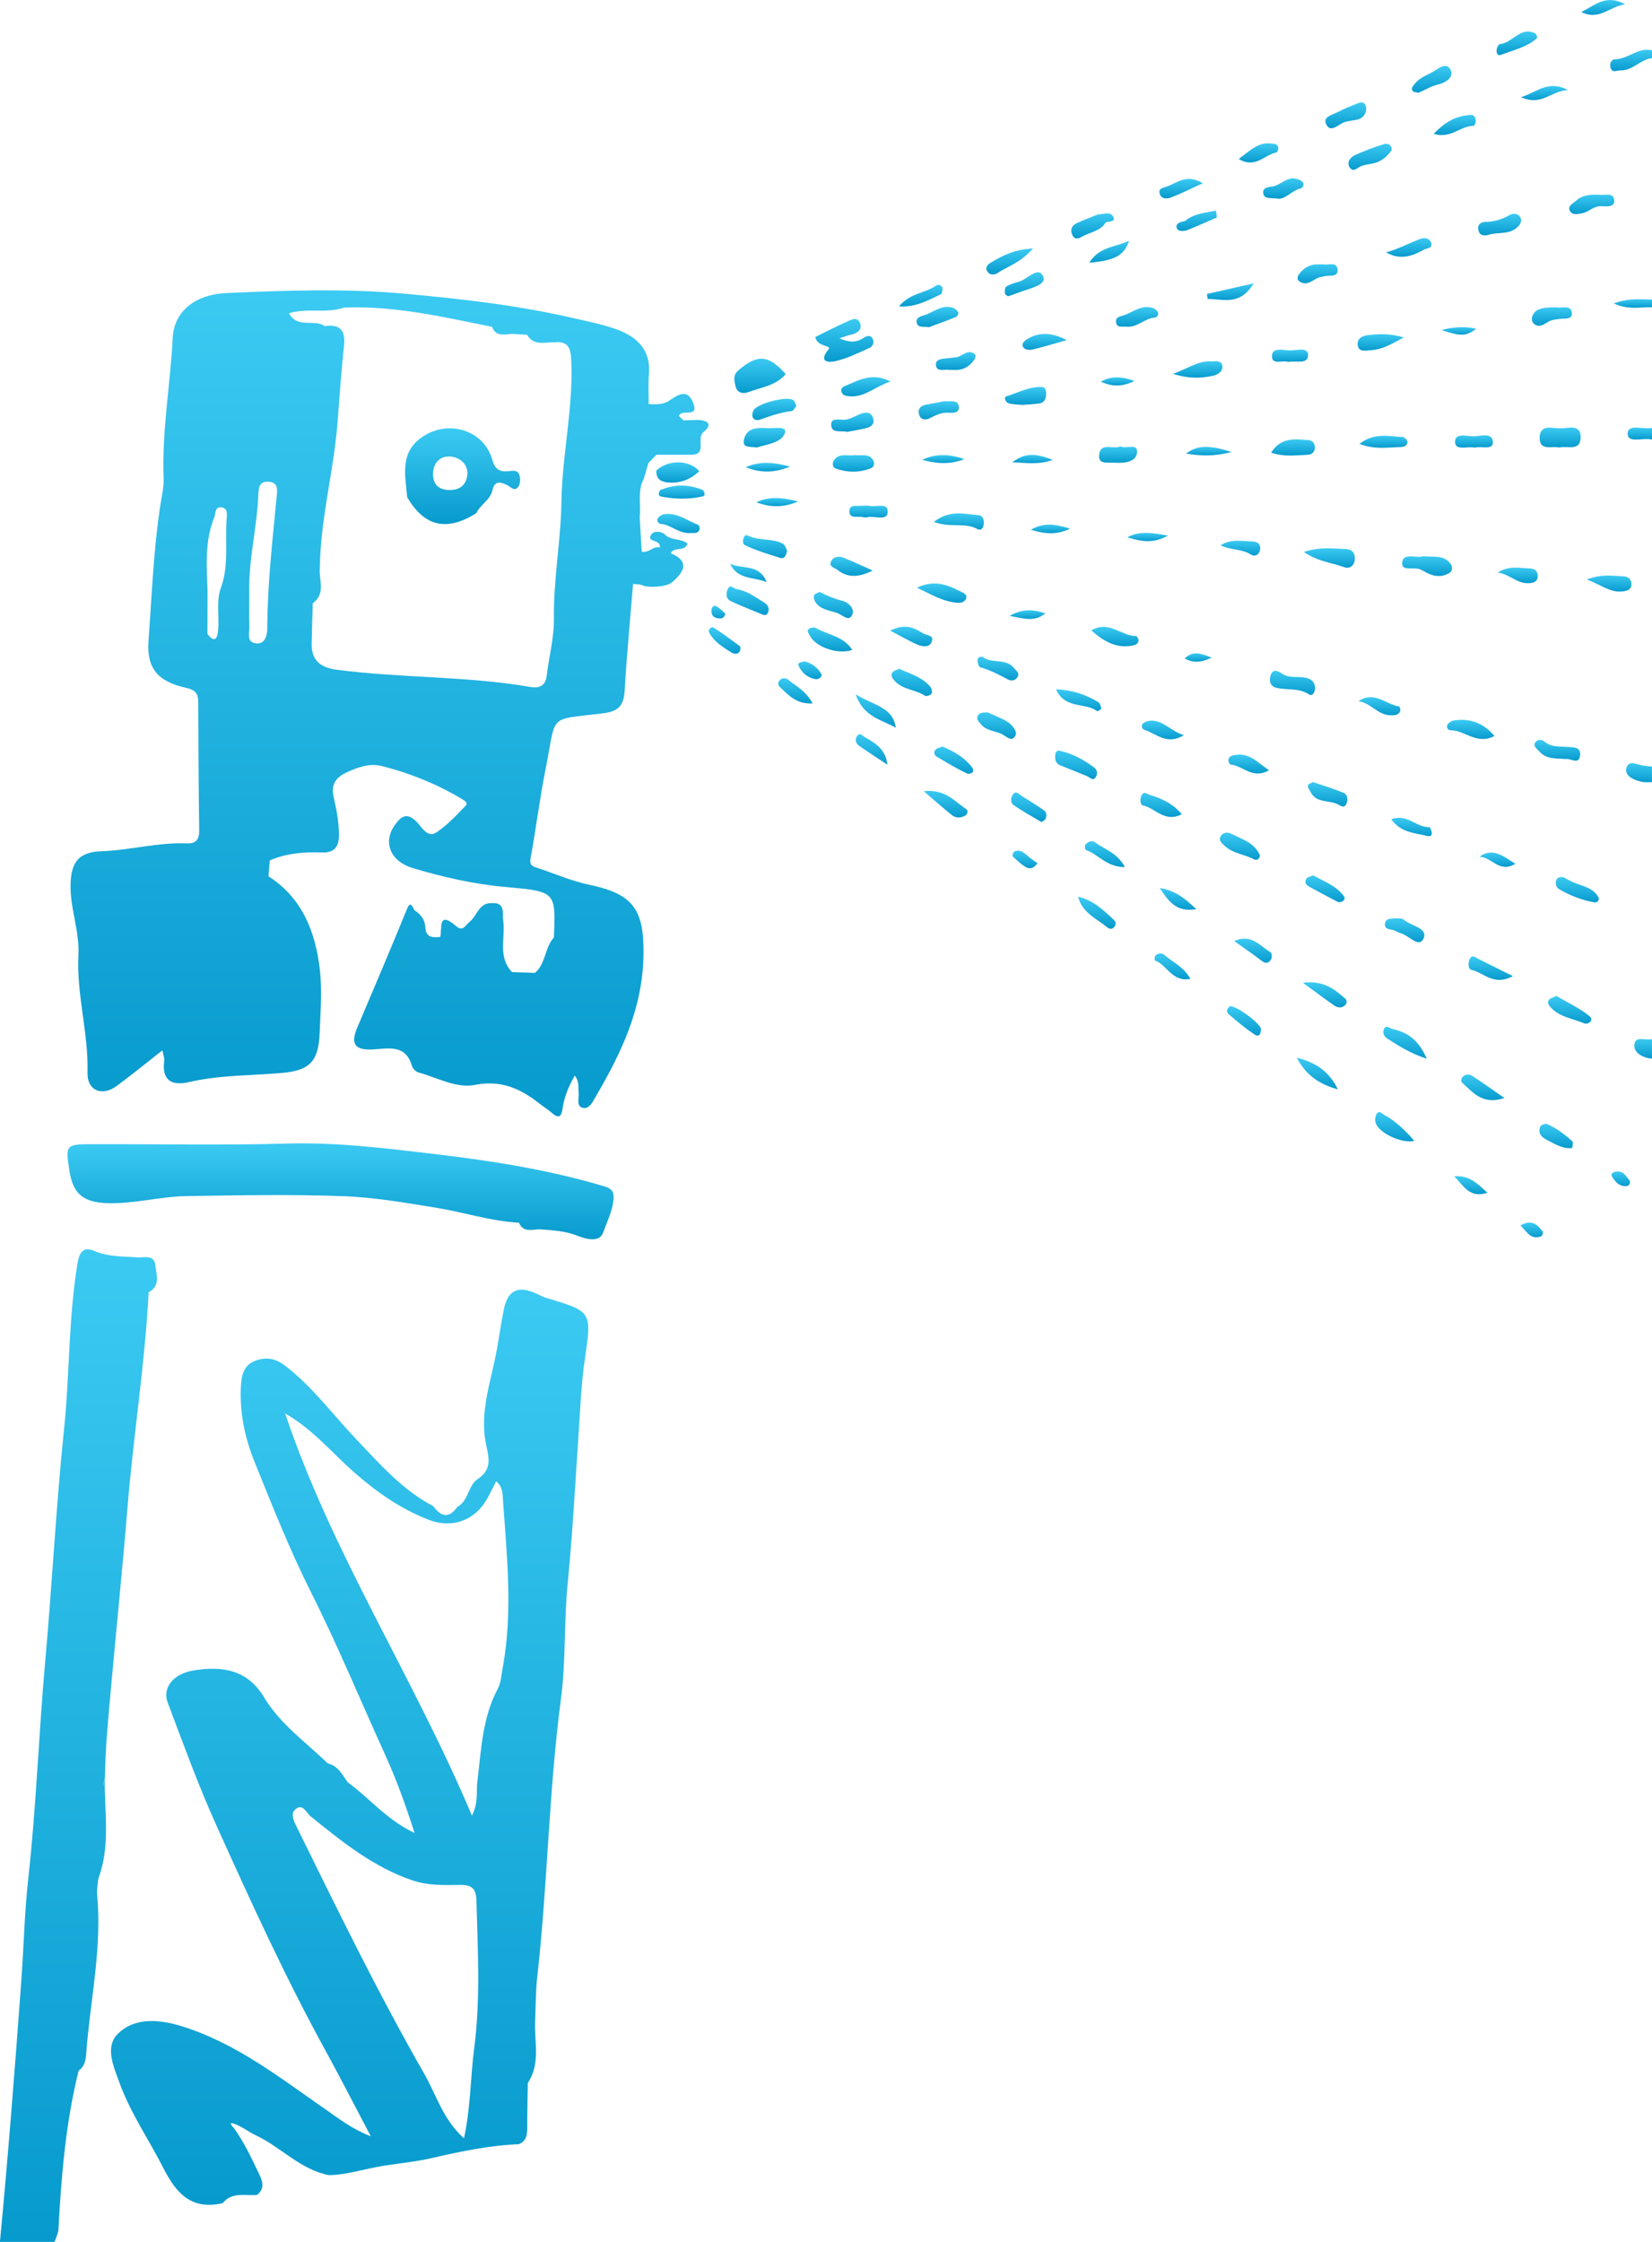 <svg xmlns="http://www.w3.org/2000/svg" width="70" height="95" viewBox="0 0 70 95" fill="none">
  <g clip-path="url(#clip0_33988_13889)">
    <path d="M68.451 2.51C68.272 2.513 68.185 2.698 68.246 2.879C68.322 3.107 68.504 2.978 68.655 2.983C69.181 3.001 69.506 2.516 70.001 2.463V2.133C69.421 1.988 69.001 2.498 68.451 2.51Z" fill="url(#paint0_linear_33988_13889)"/>
    <path d="M68.911 32.57C68.848 32.896 69.257 33.068 69.591 33.132C69.724 33.157 69.863 33.141 69.998 33.144V32.484C69.891 32.472 69.781 32.462 69.674 32.449C69.399 32.42 68.989 32.162 68.911 32.568V32.57Z" fill="url(#paint1_linear_33988_13889)"/>
    <path d="M69.252 44.272C69.221 44.593 69.567 44.798 69.918 44.851C69.944 44.854 69.972 44.854 69.999 44.856V44.031C69.74 44.115 69.292 43.861 69.252 44.272Z" fill="url(#paint2_linear_33988_13889)"/>
    <path d="M68.969 18.375C68.967 18.81 69.639 18.526 70 18.627V18.132C69.638 18.218 68.97 17.937 68.969 18.375Z" fill="url(#paint3_linear_33988_13889)"/>
    <path d="M68.378 12.859C69.048 13.156 69.535 12.997 70 13.02V12.69C69.532 12.698 69.05 12.608 68.378 12.859Z" fill="url(#paint4_linear_33988_13889)"/>
    <path d="M25.587 50.265C23.271 49.575 20.881 49.194 18.505 48.913C16.419 48.667 14.312 48.397 12.183 48.458C9.455 48.535 6.723 48.478 3.992 48.484C2.767 48.487 2.767 48.492 2.946 49.631C3.098 50.603 3.545 50.948 4.538 50.982C5.677 51.022 6.78 50.702 7.905 50.684C10.11 50.649 12.32 50.606 14.524 50.687C15.863 50.735 17.202 50.969 18.53 51.187C19.685 51.375 20.808 51.75 21.988 51.811C22.17 52.233 22.529 52.106 22.854 52.09C23.398 52.134 23.931 52.152 24.465 52.363C24.794 52.494 25.4 52.684 25.562 52.218C25.719 51.768 25.954 51.321 25.997 50.824C26.026 50.501 25.931 50.365 25.585 50.263L25.587 50.265Z" fill="url(#paint5_linear_33988_13889)"/>
    <path d="M4.445 75.343C4.415 75.462 4.391 75.582 4.366 75.703C4.379 75.582 4.402 75.462 4.445 75.343C4.46 74.058 4.591 72.784 4.705 71.504C4.932 68.976 5.193 66.451 5.399 63.923C5.647 60.861 6.14 57.827 6.299 54.758C6.822 54.477 6.619 53.995 6.579 53.594C6.544 53.243 6.218 53.248 5.932 53.286C5.276 53.236 4.616 53.274 3.982 53.005C3.56 52.827 3.373 53.022 3.291 53.5C2.896 55.852 2.957 58.236 2.71 60.602C2.373 63.846 2.21 67.11 1.919 70.364C1.641 73.464 1.535 76.579 1.191 79.678C1.037 81.066 1.009 82.466 0.908 83.859C0.639 87.576 0.35 91.291 -0.003 95.002H2.313C2.369 94.82 2.469 94.642 2.477 94.459C2.598 92.2 2.783 89.951 3.331 87.748C3.578 87.57 3.632 87.311 3.652 87.029C3.806 84.917 4.271 82.829 4.146 80.694C4.134 80.51 4.114 80.316 4.111 80.127C4.126 79.968 4.141 79.811 4.156 79.653C4.164 79.62 4.172 79.587 4.184 79.554C4.687 78.168 4.415 76.751 4.44 75.345L4.445 75.343Z" fill="url(#paint6_linear_33988_13889)"/>
    <path d="M35.111 14.797C34.645 15.363 35.135 15.365 35.402 15.304C35.897 15.188 36.369 14.957 36.836 14.746C36.988 14.677 37.071 14.497 36.961 14.329C36.867 14.185 36.72 14.233 36.599 14.314C36.329 14.494 36.049 14.545 35.568 14.337C35.822 14.255 35.917 14.212 36.014 14.193C36.289 14.144 36.539 13.991 36.45 13.715C36.337 13.372 36.039 13.563 35.829 13.657C35.39 13.855 34.962 14.076 34.553 14.276C34.594 14.702 35.255 14.624 35.112 14.797H35.111Z" fill="url(#paint7_linear_33988_13889)"/>
    <path d="M31.697 16.621C32.248 16.41 32.877 16.347 33.293 15.853C32.561 15.028 32.096 14.997 31.283 15.697C31.046 15.9 31.113 16.145 31.169 16.375C31.235 16.647 31.485 16.7 31.697 16.619V16.621Z" fill="url(#paint8_linear_33988_13889)"/>
    <path d="M29.523 17.797C29.336 17.794 29.147 17.809 28.96 17.814C28.897 17.753 28.833 17.692 28.77 17.632C28.846 17.302 29.614 17.734 29.384 17.104C29.146 16.454 28.758 16.706 28.359 16.977C28.106 17.15 27.788 17.139 27.485 17.124C27.487 16.711 27.459 16.297 27.495 15.888C27.603 14.702 26.843 14.198 26.014 13.916C25.484 13.736 24.908 13.621 24.348 13.492C21.943 12.933 19.486 12.654 17.038 12.438C14.57 12.218 12.076 12.307 9.597 12.42C8.224 12.481 7.375 13.222 7.319 14.317C7.218 16.291 6.859 18.246 6.933 20.231C6.94 20.422 6.928 20.617 6.895 20.805C6.516 22.904 6.45 25.034 6.292 27.151C6.205 28.341 6.706 28.885 7.888 29.148C8.256 29.229 8.401 29.374 8.401 29.743C8.405 31.558 8.416 33.372 8.441 35.187C8.446 35.569 8.309 35.756 7.921 35.739C6.7 35.687 5.516 36.028 4.303 36.071C3.361 36.106 3.018 36.498 2.99 37.459C2.96 38.478 3.377 39.439 3.323 40.468C3.235 42.142 3.755 43.773 3.708 45.456C3.687 46.219 4.327 46.473 4.943 46.019C5.584 45.546 6.2 45.042 6.88 44.509C6.923 44.725 6.973 44.834 6.96 44.935C6.845 45.785 7.272 46.024 8.019 45.851C9.317 45.55 10.643 45.582 11.957 45.465C13.154 45.358 13.498 44.95 13.545 43.762C13.58 42.856 13.656 41.937 13.548 41.044C13.358 39.472 12.802 38.048 11.376 37.132C11.394 36.908 11.413 36.685 11.431 36.461C12.146 36.149 12.901 36.097 13.669 36.124C14.156 36.14 14.359 35.88 14.363 35.413C14.366 34.858 14.263 34.321 14.139 33.784C14.025 33.286 14.185 32.967 14.674 32.738C15.165 32.507 15.667 32.331 16.182 32.461C17.366 32.76 18.495 33.217 19.549 33.844C19.667 33.915 19.852 34.017 19.735 34.137C19.344 34.543 18.951 34.969 18.488 35.276C18.127 35.515 17.882 35.068 17.69 34.862C17.27 34.41 17.013 34.556 16.723 34.971C16.218 35.692 16.536 36.497 17.49 36.784C18.774 37.17 20.081 37.467 21.423 37.586C23.555 37.776 23.554 37.782 23.469 39.728C23.075 40.16 23.133 40.833 22.668 41.227C22.343 41.216 22.019 41.203 21.696 41.191C21.077 40.548 21.423 39.739 21.322 39.007C21.277 38.681 21.425 38.234 20.835 38.271C20.292 38.249 20.221 38.799 19.907 39.054C19.72 39.206 19.615 39.492 19.337 39.251C18.536 38.558 18.743 39.346 18.654 39.703C18.334 39.734 18.044 39.736 18.023 39.294C18.008 38.972 17.826 38.739 17.558 38.568C17.374 38.183 17.326 38.323 17.203 38.622C16.53 40.27 15.831 41.909 15.137 43.547C14.849 44.23 15.027 44.509 15.788 44.47C16.47 44.433 17.187 44.24 17.457 45.173C17.49 45.286 17.627 45.42 17.743 45.45C18.536 45.661 19.324 46.133 20.138 45.971C21.264 45.748 22.103 46.156 22.916 46.808C23.065 46.927 23.234 47.022 23.375 47.151C23.66 47.413 23.79 47.337 23.838 46.976C23.905 46.483 24.093 46.037 24.353 45.577C24.562 45.836 24.491 46.065 24.517 46.278C24.547 46.511 24.406 46.864 24.679 46.941C24.974 47.026 25.125 46.668 25.247 46.46C26.326 44.617 27.224 42.737 27.265 40.506C27.302 38.578 26.866 37.888 24.992 37.497C24.222 37.337 23.487 37.012 22.736 36.766C22.534 36.7 22.431 36.642 22.483 36.365C22.716 35.101 22.87 33.822 23.123 32.563C23.597 30.202 23.174 30.524 25.55 30.227C26.224 30.143 26.432 29.89 26.469 29.26C26.557 27.753 26.702 26.25 26.825 24.745C26.96 24.764 27.113 24.749 27.23 24.805C27.474 24.922 28.277 24.863 28.45 24.688C28.469 24.668 28.498 24.66 28.518 24.641C29.012 24.201 29.21 23.777 28.419 23.442C28.588 23.14 28.998 23.407 29.132 23.038C28.871 22.802 28.45 22.924 28.182 22.657C28.028 22.503 27.687 22.48 27.583 22.666C27.392 23.006 28.003 22.828 27.96 23.203C27.687 23.115 27.52 23.439 27.191 23.381C27.162 22.886 27.134 22.396 27.105 21.906C27.169 21.368 27 20.803 27.28 20.289C27.345 20.066 27.409 19.845 27.474 19.622C27.588 19.505 27.701 19.386 27.815 19.269C28.298 19.269 28.782 19.269 29.267 19.269C30.01 19.285 29.47 18.586 29.811 18.307C30.265 17.934 29.91 17.799 29.517 17.792L29.523 17.797ZM9.602 22.006C9.529 22.973 9.711 23.947 9.357 24.915C9.16 25.452 9.292 26.103 9.244 26.699C9.219 27.014 9.115 27.295 8.789 26.861C8.79 26.262 8.792 25.663 8.794 25.064C8.757 24.008 8.665 22.947 9.077 21.927C9.145 21.759 9.097 21.487 9.35 21.497C9.666 21.508 9.617 21.805 9.602 22.003V22.006ZM11.732 20.96C11.553 22.838 11.335 24.712 11.325 26.603C11.325 26.879 11.259 27.298 10.86 27.263C10.421 27.225 10.577 26.806 10.567 26.531C10.55 26.064 10.562 25.597 10.562 25.13C10.522 23.719 10.896 22.345 10.947 20.945C10.957 20.657 10.995 20.378 11.399 20.414C11.762 20.445 11.755 20.716 11.732 20.96ZM23.789 21.265C23.765 22.906 23.451 24.544 23.471 26.196C23.481 27.029 23.262 27.823 23.165 28.636C23.112 29.082 22.835 29.171 22.463 29.108C19.749 28.643 16.986 28.735 14.265 28.38C13.608 28.295 13.194 28.001 13.206 27.29C13.215 26.714 13.237 26.14 13.254 25.564C13.823 25.151 13.5 24.566 13.552 24.051C13.58 21.98 14.139 19.974 14.301 17.918C14.386 16.83 14.457 15.74 14.576 14.655C14.647 14.004 14.414 13.728 13.76 13.819C13.325 13.504 12.6 13.941 12.244 13.273C13.047 13.037 13.839 13.294 14.579 13.034C16.717 12.948 18.778 13.43 20.849 13.849C21.012 14.287 21.377 14.161 21.7 14.149C21.91 14.161 22.12 14.174 22.332 14.185C22.617 14.672 23.085 14.494 23.501 14.504C24.03 14.457 24.178 14.695 24.204 15.223C24.305 17.254 23.82 19.238 23.79 21.264L23.789 21.265Z" fill="url(#paint9_linear_33988_13889)"/>
    <path d="M66.112 18.152C65.777 18.152 65.234 17.957 65.239 18.566C65.244 19.119 65.754 18.888 66.069 18.964C66.398 18.875 66.953 19.139 66.976 18.558C67.001 17.946 66.441 18.154 66.112 18.152Z" fill="url(#paint10_linear_33988_13889)"/>
    <path d="M61.47 23.899C61.185 23.498 60.74 23.613 60.28 23.571C60.022 23.671 59.465 23.397 59.416 23.831C59.369 24.249 59.946 23.99 60.204 24.142C60.227 24.155 60.255 24.16 60.278 24.174C60.646 24.402 61.03 24.516 61.427 24.27C61.553 24.193 61.55 24.011 61.468 23.899H61.47Z" fill="url(#paint11_linear_33988_13889)"/>
    <path d="M57.035 23.267C56.503 23.247 55.964 23.16 55.245 23.389C55.868 23.808 56.445 23.844 56.96 24.034C57.177 24.115 57.389 23.983 57.407 23.699C57.424 23.439 57.296 23.275 57.036 23.265L57.035 23.267Z" fill="url(#paint12_linear_33988_13889)"/>
    <path d="M55.727 29.136C55.689 28.821 55.477 28.732 55.211 28.702C54.914 28.669 54.603 28.732 54.334 28.55C54.133 28.417 53.92 28.319 53.829 28.651C53.766 28.885 53.84 29.096 54.112 29.153C54.559 29.247 55.032 29.144 55.461 29.422C55.631 29.532 55.721 29.306 55.727 29.136Z" fill="url(#paint13_linear_33988_13889)"/>
    <path d="M32.523 18.142C32.113 18.12 31.636 18.112 31.523 18.627C31.441 19.008 31.813 18.916 32.076 18.962C32.494 18.82 33.116 18.774 33.262 18.338C33.359 18.046 32.793 18.155 32.522 18.142H32.523Z" fill="url(#paint14_linear_33988_13889)"/>
    <path d="M32.305 25.483C31.961 25.275 31.638 25.032 31.219 24.966C31.08 24.945 30.938 24.726 30.83 24.973C30.75 25.153 30.765 25.379 30.967 25.473C31.404 25.679 31.858 25.851 32.303 26.039C32.494 26.12 32.538 26.001 32.572 25.843C32.576 25.663 32.451 25.57 32.307 25.483H32.305Z" fill="url(#paint15_linear_33988_13889)"/>
    <path d="M35.415 19.855C35.913 20.03 36.425 20.035 36.916 19.835C37.045 19.782 37.069 19.604 36.986 19.479C36.799 19.198 36.494 19.325 36.229 19.282C35.933 19.345 35.566 19.165 35.337 19.505C35.254 19.629 35.274 19.805 35.415 19.855Z" fill="url(#paint16_linear_33988_13889)"/>
    <path d="M58.677 47.26C58.568 47.207 58.457 47.032 58.341 47.191C58.273 47.283 58.256 47.453 58.288 47.57C58.402 48.006 59.404 48.469 59.925 48.346C59.557 47.889 59.025 47.427 58.677 47.258V47.26Z" fill="url(#paint17_linear_33988_13889)"/>
    <path d="M55.397 19.271C55.572 19.264 55.708 19.168 55.716 18.974C55.724 18.78 55.603 18.658 55.428 18.647C54.872 18.61 54.288 18.51 53.86 19.181C54.431 19.37 54.916 19.289 55.397 19.272V19.271Z" fill="url(#paint18_linear_33988_13889)"/>
    <path d="M39.472 29.39C39.512 29.328 39.479 29.172 39.422 29.103C39.081 28.689 38.575 28.56 38.105 28.339C37.995 28.394 37.868 28.415 37.815 28.491C37.724 28.618 37.805 28.735 37.904 28.846C38.249 29.232 38.792 29.215 39.196 29.483C39.25 29.519 39.431 29.458 39.474 29.392L39.472 29.39Z" fill="url(#paint19_linear_33988_13889)"/>
    <path d="M34.566 26.608C34.497 26.567 34.339 26.598 34.27 26.654C34.171 26.737 34.267 26.836 34.315 26.933C34.555 27.418 35.5 27.75 36.111 27.542C35.757 26.96 35.081 26.91 34.566 26.608Z" fill="url(#paint20_linear_33988_13889)"/>
    <path d="M63.328 31.187C62.824 30.6 62.252 30.43 61.588 30.532C61.495 30.547 61.386 30.623 61.336 30.702C61.268 30.812 61.358 30.946 61.462 30.945C62.068 30.939 62.574 31.58 63.326 31.187H63.328Z" fill="url(#paint21_linear_33988_13889)"/>
    <path d="M63.048 9.958C63.435 9.823 63.887 9.95 64.237 9.677C64.394 9.555 64.526 9.38 64.407 9.186C64.311 9.029 64.097 9.035 63.957 9.116C63.639 9.299 63.311 9.398 62.945 9.403C62.768 9.405 62.611 9.489 62.634 9.7C62.661 9.945 62.825 10.011 63.048 9.958Z" fill="url(#paint22_linear_33988_13889)"/>
    <path d="M46.45 32.893C46.516 32.761 46.478 32.608 46.366 32.524C45.932 32.202 45.465 31.939 44.927 31.819C44.803 31.784 44.732 31.845 44.717 31.971C44.692 32.172 44.717 32.349 44.94 32.436C45.316 32.585 45.688 32.735 46.061 32.89C46.195 32.946 46.329 33.139 46.452 32.892L46.45 32.893Z" fill="url(#paint23_linear_33988_13889)"/>
    <path d="M31.919 17.404C31.79 17.715 31.98 17.861 32.22 17.776C32.654 17.622 33.078 17.47 33.539 17.421C33.614 17.413 33.677 17.282 33.746 17.206C33.697 17.102 33.68 17.013 33.627 16.965C33.384 16.753 32.046 17.102 31.92 17.404H31.919Z" fill="url(#paint24_linear_33988_13889)"/>
    <path d="M67.05 9.035C67.319 8.983 67.506 8.745 67.805 8.738C68.029 8.735 68.424 8.811 68.401 8.491C68.376 8.121 67.966 8.296 67.761 8.25C67.383 8.24 67.049 8.262 66.789 8.498C66.662 8.615 66.402 8.722 66.522 8.941C66.623 9.126 66.864 9.072 67.05 9.035Z" fill="url(#paint25_linear_33988_13889)"/>
    <path d="M67.337 43.044C66.917 42.711 66.417 42.477 65.95 42.203C65.813 42.272 65.685 42.295 65.634 42.371C65.543 42.505 65.64 42.62 65.741 42.722C66.119 43.108 66.655 43.161 67.119 43.361C67.301 43.438 67.569 43.227 67.339 43.044H67.337Z" fill="url(#paint26_linear_33988_13889)"/>
    <path d="M40.928 25.382C40.988 25.259 40.916 25.169 40.814 25.12C40.239 24.834 39.668 24.519 38.855 24.902C39.488 25.207 39.981 25.503 40.577 25.541C40.71 25.549 40.857 25.526 40.928 25.382Z" fill="url(#paint27_linear_33988_13889)"/>
    <path d="M48.134 26.951C47.518 26.961 46.996 26.272 46.243 26.714C46.768 27.174 47.275 27.474 47.95 27.361C48.089 27.337 48.228 27.296 48.246 27.14C48.253 27.08 48.173 26.951 48.134 26.951Z" fill="url(#paint28_linear_33988_13889)"/>
    <path d="M43.299 17.159C43.563 17.137 43.81 17.131 44.05 17.093C44.237 17.064 44.315 16.916 44.327 16.739C44.335 16.601 44.312 16.409 44.169 16.401C43.625 16.37 43.141 16.639 42.638 16.796C42.514 16.834 42.607 17.055 42.752 17.093C42.934 17.14 43.128 17.139 43.299 17.157V17.159Z" fill="url(#paint29_linear_33988_13889)"/>
    <path d="M57.193 7.098C57.343 7.326 57.512 7.102 57.679 7.037C57.878 6.96 58.106 6.956 58.31 6.889C58.6 6.791 58.815 6.59 58.974 6.351C58.956 6.092 58.77 6.065 58.62 6.113C58.212 6.244 57.807 6.391 57.419 6.57C57.222 6.663 57.042 6.872 57.193 7.1V7.098Z" fill="url(#paint30_linear_33988_13889)"/>
    <path d="M58.996 43.602C58.876 43.575 58.75 43.415 58.655 43.585C58.571 43.737 58.627 43.909 58.785 44.009C59.256 44.311 59.725 44.618 60.456 44.866C60.115 44.062 59.634 43.744 58.996 43.6V43.602Z" fill="url(#paint31_linear_33988_13889)"/>
    <path d="M39.572 22.115C40.267 22.381 40.88 22.122 41.411 22.416C41.579 22.508 41.66 22.364 41.683 22.219C41.711 22.041 41.65 21.848 41.468 21.833C40.868 21.78 40.241 21.59 39.572 22.115Z" fill="url(#paint32_linear_33988_13889)"/>
    <path d="M31.56 23.1C32.045 23.33 32.566 23.49 33.083 23.645C33.225 23.688 33.323 23.546 33.349 23.326C33.309 23.257 33.27 23.09 33.17 23.038C32.71 22.792 32.159 22.935 31.672 22.688C31.503 22.602 31.407 23.028 31.56 23.1Z" fill="url(#paint33_linear_33988_13889)"/>
    <path d="M43.031 31.164C43.116 30.999 42.892 30.705 42.68 30.58C42.404 30.415 42.096 30.301 41.853 30.189C41.652 30.189 41.507 30.189 41.434 30.329C41.356 30.481 41.472 30.57 41.558 30.679C41.782 30.966 42.136 30.961 42.427 31.095C42.636 31.19 42.867 31.481 43.03 31.162L43.031 31.164Z" fill="url(#paint34_linear_33988_13889)"/>
    <path d="M65.213 31.829C65.512 32.184 65.943 32.129 66.37 32.164C66.554 32.126 66.888 32.42 66.951 32.03C67.016 31.633 66.641 31.669 66.381 31.649C66.06 31.624 65.731 31.666 65.453 31.43C65.348 31.342 65.178 31.316 65.079 31.43C64.921 31.609 65.123 31.722 65.214 31.831L65.213 31.829Z" fill="url(#paint35_linear_33988_13889)"/>
    <path d="M36.661 18.152C36.903 18.101 37.085 17.974 36.989 17.701C36.891 17.426 36.642 17.465 36.438 17.548C36.213 17.637 36.017 17.781 35.756 17.787C35.56 17.792 35.216 17.697 35.218 17.985C35.221 18.378 35.613 18.236 35.9 18.3C36.128 18.258 36.396 18.21 36.661 18.154V18.152Z" fill="url(#paint36_linear_33988_13889)"/>
    <path d="M53.382 36.226C53.133 35.687 52.605 35.555 52.157 35.324C52.021 35.254 51.812 35.271 51.721 35.439C51.62 35.624 51.781 35.736 51.898 35.847C52.246 36.172 52.734 36.198 53.135 36.414C53.248 36.475 53.402 36.393 53.383 36.224L53.382 36.226Z" fill="url(#paint37_linear_33988_13889)"/>
    <path d="M66.63 37.371C66.481 37.304 66.342 37.219 66.248 37.17C66.066 37.15 65.971 37.193 65.936 37.317C65.893 37.467 65.956 37.614 66.069 37.68C66.531 37.954 67.032 38.142 67.564 38.238C67.68 38.259 67.789 38.124 67.733 38.023C67.498 37.597 67.024 37.551 66.632 37.373L66.63 37.371Z" fill="url(#paint38_linear_33988_13889)"/>
    <path d="M35.658 16.614C35.715 16.766 35.86 16.781 35.996 16.792C36.637 16.848 37.069 16.383 37.731 16.167C36.938 15.753 36.372 16.129 35.792 16.36C35.683 16.403 35.614 16.49 35.66 16.614H35.658Z" fill="url(#paint39_linear_33988_13889)"/>
    <path d="M56.953 33.608C56.54 33.429 56.105 33.302 55.636 33.139C55.574 33.177 55.438 33.215 55.418 33.286C55.398 33.362 55.484 33.467 55.531 33.558C55.771 34.035 56.289 33.898 56.666 34.071C56.812 34.137 56.958 34.279 57.059 34.047C57.126 33.89 57.1 33.674 56.953 33.609V33.608Z" fill="url(#paint40_linear_33988_13889)"/>
    <path d="M56.917 5.198C57.086 5.122 57.286 5.117 57.474 5.077C57.712 5.026 57.864 4.894 57.891 4.623C57.881 4.399 57.783 4.275 57.528 4.379C57.253 4.491 56.972 4.594 56.712 4.736C56.49 4.858 56.055 4.938 56.181 5.237C56.356 5.65 56.661 5.313 56.917 5.198Z" fill="url(#paint41_linear_33988_13889)"/>
    <path d="M47.222 19.605C47.617 19.632 48.13 19.594 48.178 19.186C48.231 18.749 47.718 19.044 47.47 18.913C47.17 19.068 46.604 18.698 46.571 19.314C46.551 19.691 46.967 19.589 47.22 19.605H47.222Z" fill="url(#paint42_linear_33988_13889)"/>
    <path d="M59.073 39.422C59.174 39.459 59.265 39.523 59.366 39.551C59.7 39.638 60.133 40.199 60.323 39.761C60.515 39.318 59.777 39.236 59.475 38.965C59.409 38.906 59.268 38.926 59.182 38.912C58.982 38.942 58.73 38.878 58.687 39.122C58.639 39.396 58.907 39.363 59.073 39.422Z" fill="url(#paint43_linear_33988_13889)"/>
    <path d="M62.002 45.607C61.901 45.691 61.889 45.823 61.972 45.895C62.422 46.295 62.821 46.834 63.746 46.527C63.195 46.145 62.798 45.859 62.387 45.592C62.275 45.519 62.123 45.504 62.002 45.607Z" fill="url(#paint44_linear_33988_13889)"/>
    <path d="M51.393 15.924C51.59 15.883 51.842 15.733 51.79 15.482C51.742 15.249 51.479 15.322 51.297 15.312C50.779 15.287 50.377 15.593 49.706 15.844C50.431 16.066 50.919 16.022 51.395 15.923L51.393 15.924Z" fill="url(#paint45_linear_33988_13889)"/>
    <path d="M38.839 13.647C38.877 13.91 39.125 13.827 39.368 13.862C39.713 13.733 40.115 13.59 40.511 13.43C40.564 13.408 40.63 13.274 40.61 13.24C40.56 13.157 40.474 13.075 40.385 13.045C39.915 12.887 39.565 13.23 39.163 13.355C39.006 13.405 38.81 13.453 38.839 13.647Z" fill="url(#paint46_linear_33988_13889)"/>
    <path d="M47.29 13.667C47.338 13.921 47.596 13.819 47.742 13.845C48.203 13.875 48.498 13.494 48.915 13.461C49.025 13.453 49.116 13.334 49.059 13.222C49.018 13.141 48.912 13.066 48.821 13.042C48.384 12.921 48.043 13.195 47.67 13.342C47.5 13.41 47.242 13.408 47.291 13.667H47.29Z" fill="url(#paint47_linear_33988_13889)"/>
    <path d="M65.702 13.589C65.799 13.548 65.912 13.543 66.018 13.522C66.241 13.477 66.632 13.578 66.606 13.259C66.576 12.9 66.17 13.068 65.978 13.025C65.842 13.025 65.76 13.019 65.678 13.025C65.379 13.052 65.061 13.062 64.928 13.4C64.895 13.484 64.914 13.642 64.972 13.697C65.246 13.954 65.463 13.688 65.7 13.588L65.702 13.589Z" fill="url(#paint48_linear_33988_13889)"/>
    <path d="M35.685 25.456C35.36 25.376 35.062 25.254 34.731 25.082C34.657 25.123 34.524 25.155 34.495 25.227C34.463 25.305 34.503 25.438 34.556 25.518C34.776 25.844 35.157 25.861 35.488 25.981C35.703 26.06 35.961 26.362 36.11 26.054C36.233 25.8 35.958 25.524 35.687 25.456H35.685Z" fill="url(#paint49_linear_33988_13889)"/>
    <path d="M50.074 34.502C49.682 34.03 49.216 33.839 48.726 33.685C48.601 33.645 48.483 33.517 48.382 33.684C48.291 33.834 48.312 34.104 48.423 34.127C48.953 34.233 49.346 34.878 50.074 34.504V34.502Z" fill="url(#paint50_linear_33988_13889)"/>
    <path d="M60.096 3.93C60.385 3.82 60.629 3.647 60.935 3.581C61.213 3.521 61.605 3.293 61.478 2.993C61.309 2.597 60.978 2.888 60.725 3.036C60.442 3.201 60.12 3.303 59.917 3.589C59.847 3.684 59.778 3.772 59.875 3.866C59.925 3.914 60.024 3.912 60.097 3.932L60.096 3.93Z" fill="url(#paint51_linear_33988_13889)"/>
    <path d="M58.099 14.837C58.543 14.816 58.917 14.604 59.485 14.299C58.833 14.106 58.402 14.159 57.977 14.198C57.71 14.223 57.467 14.368 57.538 14.664C57.604 14.939 57.897 14.847 58.101 14.837H58.099Z" fill="url(#paint52_linear_33988_13889)"/>
    <path d="M29.583 22.237C29.108 22.062 28.688 21.703 28.136 21.79C28.044 21.805 27.934 21.874 27.881 21.95C27.805 22.061 27.899 22.194 27.994 22.201C28.438 22.231 28.757 22.628 29.279 22.587C29.371 22.576 29.562 22.635 29.641 22.444C29.664 22.389 29.625 22.252 29.583 22.237Z" fill="url(#paint53_linear_33988_13889)"/>
    <path d="M55.038 11.626C54.967 11.722 54.951 11.847 55.052 11.918C55.376 12.147 55.611 11.864 55.879 11.76C55.956 11.73 56.04 11.727 56.119 11.705C56.335 11.648 56.72 11.768 56.676 11.405C56.638 11.082 56.272 11.242 56.091 11.202C55.992 11.202 55.937 11.204 55.883 11.202C55.52 11.184 55.247 11.342 55.038 11.626Z" fill="url(#paint54_linear_33988_13889)"/>
    <path d="M53.525 8.169C53.547 8.43 53.79 8.385 54.091 8.41C54.434 8.496 54.71 8.085 55.101 7.986C55.197 7.961 55.283 7.831 55.204 7.724C55.149 7.649 55.035 7.603 54.939 7.579C54.518 7.466 54.254 7.871 53.874 7.909C53.711 7.925 53.507 7.965 53.523 8.169H53.525Z" fill="url(#paint55_linear_33988_13889)"/>
    <path d="M45.682 37.997C45.852 38.685 46.465 38.921 46.931 39.305C47.019 39.376 47.138 39.383 47.219 39.276C47.294 39.176 47.287 39.063 47.201 38.982C46.761 38.568 46.322 38.145 45.682 37.997Z" fill="url(#paint56_linear_33988_13889)"/>
    <path d="M42.298 11.552C42.722 11.275 43.235 11.138 43.77 10.53C42.96 10.573 42.464 10.841 41.977 11.131C41.838 11.213 41.714 11.355 41.856 11.53C41.983 11.687 42.159 11.641 42.298 11.552Z" fill="url(#paint57_linear_33988_13889)"/>
    <path d="M62.267 40.66C62.205 40.812 62.205 41.067 62.352 41.099C62.868 41.206 63.285 41.802 64.108 41.363C63.521 41.071 63.087 40.859 62.657 40.64C62.514 40.567 62.368 40.421 62.267 40.661V40.66Z" fill="url(#paint58_linear_33988_13889)"/>
    <path d="M39.929 31.633C39.822 31.68 39.697 31.7 39.635 31.771C39.562 31.855 39.578 31.997 39.682 32.058C40.101 32.306 40.52 32.56 40.961 32.769C41.095 32.832 41.351 32.73 41.187 32.515C40.871 32.099 40.424 31.837 39.929 31.633Z" fill="url(#paint59_linear_33988_13889)"/>
    <path d="M35.744 23.633C35.567 23.564 35.339 23.569 35.231 23.759C35.082 24.021 35.362 24.047 35.496 24.155C35.946 24.514 36.436 24.448 36.977 24.176C36.567 23.993 36.163 23.797 35.744 23.635V23.633Z" fill="url(#paint60_linear_33988_13889)"/>
    <path d="M40.953 34.294C40.46 33.977 40.071 33.425 39.144 33.527C39.657 33.966 39.991 34.269 40.347 34.548C40.503 34.67 40.706 34.662 40.888 34.568C41.013 34.504 41.023 34.34 40.953 34.296V34.294Z" fill="url(#paint61_linear_33988_13889)"/>
    <path d="M41.421 28.003C41.427 28.1 41.475 28.258 41.536 28.276C41.955 28.393 42.334 28.588 42.714 28.794C42.851 28.87 43.046 28.844 43.131 28.659C43.202 28.506 43.061 28.43 42.98 28.323C42.632 27.87 42.028 28.144 41.634 27.836C41.505 27.819 41.411 27.872 41.421 28.001V28.003Z" fill="url(#paint62_linear_33988_13889)"/>
    <path d="M57.6 18.81C58.273 19.064 58.815 18.952 59.348 18.944C59.487 18.942 59.639 18.884 59.637 18.724C59.637 18.652 59.512 18.521 59.439 18.518C58.861 18.495 58.255 18.31 57.601 18.81H57.6Z" fill="url(#paint63_linear_33988_13889)"/>
    <path d="M63.556 2.34C64.129 2.119 64.697 2.005 65.127 1.615C65.148 1.596 65.104 1.44 65.054 1.416C64.42 1.097 64.092 1.828 63.554 1.868C63.505 1.871 63.44 1.987 63.425 2.059C63.395 2.203 63.422 2.333 63.554 2.34H63.556Z" fill="url(#paint64_linear_33988_13889)"/>
    <path d="M55.472 37.571C55.876 37.79 56.28 38.011 56.692 38.218C56.748 38.246 56.866 38.216 56.919 38.17C57.027 38.079 56.96 37.987 56.884 37.896C56.556 37.503 56.083 37.345 55.646 37.093C55.54 37.142 55.408 37.162 55.356 37.236C55.265 37.366 55.331 37.495 55.471 37.571H55.472Z" fill="url(#paint65_linear_33988_13889)"/>
    <path d="M68.752 25.061C68.957 25.034 69.139 24.988 69.126 24.729C69.116 24.534 68.985 24.432 68.805 24.424C68.358 24.405 67.903 24.305 67.242 24.556C67.883 24.806 68.249 25.122 68.75 25.059L68.752 25.061Z" fill="url(#paint66_linear_33988_13889)"/>
    <path d="M44.233 34.335C43.924 34.116 43.596 33.921 43.275 33.717C43.169 33.649 43.062 33.495 42.932 33.651C42.816 33.789 42.818 34.017 42.937 34.103C43.308 34.368 43.714 34.586 44.129 34.835C44.185 34.796 44.268 34.766 44.298 34.708C44.368 34.576 44.351 34.418 44.235 34.335H44.233Z" fill="url(#paint67_linear_33988_13889)"/>
    <path d="M55.204 41.643C55.793 42.071 56.159 42.348 56.538 42.608C56.677 42.704 56.848 42.729 56.99 42.599C57.083 42.514 57.086 42.387 56.999 42.312C56.547 41.922 56.09 41.533 55.204 41.645V41.643Z" fill="url(#paint68_linear_33988_13889)"/>
    <path d="M54.949 44.823C55.39 45.65 55.997 45.963 56.691 46.164C56.365 45.494 55.865 45.044 54.949 44.823Z" fill="url(#paint69_linear_33988_13889)"/>
    <path d="M40.035 17C39.769 17.05 39.498 17.094 39.228 17.15C39.009 17.197 38.877 17.328 38.943 17.561C39.017 17.82 39.238 17.802 39.411 17.715C39.635 17.601 39.845 17.495 40.103 17.487C40.305 17.48 40.64 17.555 40.63 17.258C40.618 16.911 40.267 17.03 40.034 17H40.035Z" fill="url(#paint70_linear_33988_13889)"/>
    <path d="M36.253 29.42C36.602 30.413 37.382 30.492 37.958 30.84C37.836 29.954 37.023 29.897 36.253 29.42Z" fill="url(#paint71_linear_33988_13889)"/>
    <path d="M46.485 30.134C46.507 30.151 46.67 30.052 46.665 30.025C46.646 29.926 46.611 29.794 46.535 29.75C46.013 29.438 45.457 29.237 44.745 29.21C45.141 30.072 45.99 29.748 46.485 30.134Z" fill="url(#paint72_linear_33988_13889)"/>
    <path d="M52.145 32.4C52.659 32.431 53.058 33.043 53.77 32.641C53.28 32.299 52.934 31.897 52.348 31.989C52.208 32.01 52.07 32.045 52.049 32.203C52.04 32.266 52.105 32.397 52.143 32.398L52.145 32.4Z" fill="url(#paint73_linear_33988_13889)"/>
    <path d="M54.077 6.463C54.12 6.455 54.174 6.329 54.166 6.265C54.141 6.09 53.984 6.095 53.851 6.08C53.298 6.018 52.961 6.391 52.487 6.737C53.197 7.161 53.583 6.552 54.077 6.463Z" fill="url(#paint74_linear_33988_13889)"/>
    <path d="M60.644 10.306C60.583 10.075 60.343 10.06 60.166 10.128C59.691 10.311 59.24 10.557 58.73 10.694C59.305 11.025 59.823 10.874 60.331 10.58C60.46 10.506 60.707 10.534 60.646 10.304L60.644 10.306Z" fill="url(#paint75_linear_33988_13889)"/>
    <path d="M37.721 26.722C38.184 26.963 38.522 27.164 38.883 27.318C39.077 27.4 39.364 27.445 39.469 27.219C39.616 26.899 39.265 26.935 39.103 26.833C38.726 26.595 38.346 26.412 37.722 26.722H37.721Z" fill="url(#paint76_linear_33988_13889)"/>
    <path d="M43.364 14.726C43.416 14.806 43.618 14.844 43.732 14.816C44.225 14.698 44.71 14.55 45.199 14.411C44.631 14.113 44.084 14.042 43.561 14.349C43.44 14.419 43.245 14.545 43.364 14.726Z" fill="url(#paint77_linear_33988_13889)"/>
    <path d="M42.638 12.141C42.578 12.177 42.571 12.337 42.583 12.436C42.59 12.489 42.685 12.532 42.714 12.555C42.906 12.487 43.061 12.44 43.212 12.38C43.609 12.222 44.359 12.09 44.205 11.722C44.005 11.243 43.531 11.844 43.167 11.94C42.985 11.987 42.796 12.045 42.638 12.141Z" fill="url(#paint78_linear_33988_13889)"/>
    <path d="M65.524 47.621C65.361 47.636 65.266 47.686 65.24 47.808C65.168 48.133 65.453 48.258 65.642 48.354C65.938 48.504 66.246 48.691 66.604 48.648C66.625 48.644 66.672 48.402 66.627 48.361C66.286 48.055 65.918 47.781 65.524 47.621Z" fill="url(#paint79_linear_33988_13889)"/>
    <path d="M62.402 5.333C62.53 5.328 62.559 5.12 62.501 4.985C62.432 4.825 62.294 4.869 62.154 4.887C61.619 4.953 61.194 5.204 60.75 5.671C61.455 5.894 61.866 5.351 62.402 5.333Z" fill="url(#paint80_linear_33988_13889)"/>
    <path d="M63.468 24.264C63.944 24.32 64.282 24.734 64.769 24.712C64.974 24.703 65.161 24.655 65.158 24.396C65.156 24.196 65.019 24.095 64.84 24.089C64.39 24.072 63.93 23.957 63.468 24.262V24.264Z" fill="url(#paint81_linear_33988_13889)"/>
    <path d="M40.181 15.177C39.965 15.203 39.639 15.197 39.656 15.449C39.677 15.797 40.042 15.627 40.225 15.675C40.313 15.675 40.369 15.672 40.424 15.675C40.785 15.7 41.06 15.548 41.268 15.266C41.338 15.172 41.373 15.045 41.265 14.977C40.972 14.796 40.768 15.116 40.507 15.141C40.398 15.15 40.29 15.164 40.181 15.177Z" fill="url(#paint82_linear_33988_13889)"/>
    <path d="M59.327 30.144C59.353 30.09 59.315 29.941 59.29 29.936C58.717 29.849 58.222 29.256 57.563 29.715C58.082 29.785 58.383 30.294 58.901 30.308C59.065 30.313 59.242 30.323 59.327 30.144Z" fill="url(#paint83_linear_33988_13889)"/>
    <path d="M49.619 8.367C50.041 8.206 50.445 8.001 50.965 7.765C50.274 7.346 49.879 7.755 49.435 7.907C49.283 7.96 49.072 7.981 49.137 8.204C49.206 8.446 49.452 8.432 49.619 8.367Z" fill="url(#paint84_linear_33988_13889)"/>
    <path d="M48.49 30.926C48.992 31.078 49.439 31.598 50.165 31.152C49.614 30.982 49.316 30.545 48.8 30.535C48.675 30.534 48.525 30.578 48.431 30.656C48.348 30.725 48.376 30.892 48.49 30.926Z" fill="url(#paint85_linear_33988_13889)"/>
    <path d="M62.445 18.487C62.16 18.492 61.632 18.315 61.657 18.746C61.677 19.116 62.205 18.893 62.496 18.969C62.768 18.886 63.27 19.096 63.258 18.728C63.245 18.309 62.735 18.482 62.445 18.487Z" fill="url(#paint86_linear_33988_13889)"/>
    <path d="M36.543 21.911C36.622 21.927 36.708 21.929 36.788 21.912C37.082 21.855 37.612 22.094 37.615 21.68C37.619 21.265 37.079 21.516 36.826 21.429C36.71 21.429 36.626 21.419 36.546 21.43C36.344 21.459 36.016 21.353 35.993 21.627C35.962 22.001 36.329 21.866 36.543 21.909V21.911Z" fill="url(#paint87_linear_33988_13889)"/>
    <path d="M45.896 10.002C46.23 9.827 46.639 9.783 46.858 9.418C46.997 9.379 47.278 9.407 47.177 9.194C47.056 8.938 46.75 9.085 46.518 9.088C46.217 9.212 45.911 9.324 45.616 9.461C45.416 9.555 45.34 9.738 45.431 9.941C45.543 10.195 45.704 10.105 45.898 10.002H45.896Z" fill="url(#paint88_linear_33988_13889)"/>
    <path d="M53.121 12.007C52.348 12.182 51.744 12.321 51.14 12.458C51.151 12.527 51.161 12.598 51.173 12.667C51.815 12.666 52.535 12.977 53.123 12.007H53.121Z" fill="url(#paint89_linear_33988_13889)"/>
    <path d="M46.41 35.698C46.274 35.594 46.086 35.655 45.985 35.81C45.955 35.857 45.981 36.005 46.014 36.017C46.534 36.198 46.885 36.744 47.663 36.743C47.344 36.127 46.802 35.998 46.41 35.698Z" fill="url(#paint90_linear_33988_13889)"/>
    <path d="M52.111 42.64C52.025 42.716 51.915 42.846 52.082 42.991C52.427 43.29 52.779 43.585 53.16 43.836C53.385 43.986 53.432 43.755 53.428 43.599C53.423 43.387 52.399 42.608 52.111 42.64Z" fill="url(#paint91_linear_33988_13889)"/>
    <path d="M54.59 15.339C54.9 15.264 55.415 15.461 55.428 15.055C55.44 14.692 54.945 14.85 54.675 14.848C54.4 14.847 53.926 14.702 53.9 15.056C53.867 15.504 54.357 15.238 54.59 15.339Z" fill="url(#paint92_linear_33988_13889)"/>
    <path d="M53.799 40.325C53.375 40.077 53.028 39.558 52.296 39.876C52.723 40.181 53.076 40.419 53.412 40.678C53.561 40.792 53.691 40.869 53.829 40.698C53.925 40.577 53.908 40.389 53.799 40.325Z" fill="url(#paint93_linear_33988_13889)"/>
    <path d="M50.009 9.418C49.901 9.463 49.815 9.535 49.863 9.666C49.91 9.786 50.019 9.801 50.257 9.773C50.617 9.623 51.088 9.43 51.552 9.217C51.58 9.204 51.532 9.026 51.52 8.923C51.08 9.017 50.618 9.044 50.241 9.342C50.181 9.39 50.083 9.387 50.007 9.418H50.009Z" fill="url(#paint94_linear_33988_13889)"/>
    <path d="M33.419 28.819C33.313 28.732 33.165 28.702 33.046 28.819C32.955 28.908 32.955 29.027 33.043 29.108C33.406 29.451 33.746 29.846 34.432 29.808C34.157 29.278 33.748 29.09 33.42 28.821L33.419 28.819Z" fill="url(#paint95_linear_33988_13889)"/>
    <path d="M39.861 12.474C39.919 12.448 39.954 12.268 39.927 12.182C39.893 12.067 39.742 12.043 39.653 12.108C39.202 12.43 38.57 12.408 38.09 12.984C38.823 13.029 39.336 12.713 39.861 12.473V12.474Z" fill="url(#paint96_linear_33988_13889)"/>
    <path d="M46.154 11.133C47.25 11.037 47.633 10.827 47.844 10.199C47.267 10.482 46.595 10.435 46.154 11.133Z" fill="url(#paint97_linear_33988_13889)"/>
    <path d="M53.389 23.321C53.441 23.079 53.3 22.952 53.081 22.944C52.633 22.929 52.176 22.825 51.721 23.104C52.136 23.315 52.618 23.25 53.015 23.503C53.158 23.594 53.343 23.526 53.388 23.32L53.389 23.321Z" fill="url(#paint98_linear_33988_13889)"/>
    <path d="M60.563 35.048C60.025 35.073 59.629 34.466 58.952 34.715C59.358 35.284 59.922 35.286 60.429 35.414C60.546 35.444 60.662 35.457 60.67 35.314C60.677 35.225 60.596 35.047 60.563 35.048Z" fill="url(#paint99_linear_33988_13889)"/>
    <path d="M49.339 40.463C49.248 40.379 49.068 40.379 48.96 40.493C48.92 40.536 48.922 40.694 48.939 40.701C49.45 40.876 49.657 41.627 50.442 41.48C50.141 40.944 49.677 40.774 49.339 40.463Z" fill="url(#paint100_linear_33988_13889)"/>
    <path d="M36.663 31.248C36.555 31.189 36.446 31.019 36.322 31.184C36.211 31.332 36.261 31.506 36.413 31.609C36.804 31.88 37.204 32.139 37.6 32.403C37.535 31.766 37.11 31.496 36.663 31.248Z" fill="url(#paint101_linear_33988_13889)"/>
    <path d="M30.223 26.59C30.141 26.539 29.996 26.691 30.044 26.788C30.241 27.192 30.628 27.412 30.984 27.646C31.123 27.738 31.371 27.752 31.378 27.451C31.363 27.417 31.358 27.384 31.34 27.369C30.971 27.105 30.608 26.829 30.226 26.59H30.223Z" fill="url(#paint102_linear_33988_13889)"/>
    <path d="M32.483 24.665C32.18 23.879 31.453 24.133 30.934 23.886C31.253 24.577 31.957 24.443 32.483 24.665Z" fill="url(#paint103_linear_33988_13889)"/>
    <path d="M39.077 19.485C39.671 19.648 40.264 19.693 40.862 19.457C40.262 19.241 39.666 19.203 39.077 19.485Z" fill="url(#paint104_linear_33988_13889)"/>
    <path d="M68.86 0.18C68.025 -0.267 67.602 0.226 66.999 0.508C67.769 0.886 68.168 0.289 68.86 0.18Z" fill="url(#paint105_linear_33988_13889)"/>
    <path d="M66.444 3.816C65.582 3.373 65.155 3.902 64.446 4.117C65.327 4.519 65.695 3.848 66.444 3.816Z" fill="url(#paint106_linear_33988_13889)"/>
    <path d="M50.692 38.526C50.203 38.066 49.819 37.743 49.141 37.629C49.536 38.219 49.847 38.663 50.692 38.526Z" fill="url(#paint107_linear_33988_13889)"/>
    <path d="M31.6 19.802C32.163 20.01 32.722 20.079 33.48 19.771C32.702 19.563 32.146 19.549 31.6 19.802Z" fill="url(#paint108_linear_33988_13889)"/>
    <path d="M62.69 36.304C63.18 36.295 63.538 37.023 64.209 36.602C63.67 36.264 63.258 35.9 62.69 36.304Z" fill="url(#paint109_linear_33988_13889)"/>
    <path d="M52.186 19.155C51.2 18.838 50.733 18.868 50.256 19.221C50.857 19.314 51.413 19.353 52.186 19.155Z" fill="url(#paint110_linear_33988_13889)"/>
    <path d="M44.606 19.49C43.84 19.18 43.416 19.2 42.89 19.589C43.495 19.609 44.014 19.703 44.606 19.49Z" fill="url(#paint111_linear_33988_13889)"/>
    <path d="M43.683 22.447C44.331 22.653 44.838 22.651 45.346 22.399C44.837 22.265 44.323 22.077 43.683 22.447Z" fill="url(#paint112_linear_33988_13889)"/>
    <path d="M49.492 22.696C48.801 22.571 48.281 22.491 47.768 22.767C48.296 22.927 48.827 23.066 49.492 22.696Z" fill="url(#paint113_linear_33988_13889)"/>
    <path d="M61.622 49.846C62.034 50.271 62.274 50.784 63.029 50.542C62.609 50.17 62.292 49.798 61.622 49.846Z" fill="url(#paint114_linear_33988_13889)"/>
    <path d="M32.046 21.287C32.579 21.477 33.107 21.543 33.824 21.251C33.09 21.062 32.567 21.036 32.046 21.287Z" fill="url(#paint115_linear_33988_13889)"/>
    <path d="M27.81 19.936C27.8 20.27 27.966 20.412 28.298 20.444C28.825 20.492 29.255 20.317 29.631 19.967C29.21 19.479 28.326 19.464 27.81 19.936Z" fill="url(#paint116_linear_33988_13889)"/>
    <path d="M34.086 28.026C33.955 28.055 33.784 28.077 33.836 28.199C33.963 28.506 34.211 28.712 34.546 28.778C34.698 28.808 34.864 28.666 34.802 28.558C34.643 28.285 34.387 28.093 34.086 28.024V28.026Z" fill="url(#paint117_linear_33988_13889)"/>
    <path d="M42.975 36.086C42.93 36.106 42.889 36.266 42.914 36.289C43.087 36.454 43.263 36.626 43.468 36.743C43.599 36.819 43.788 36.833 43.963 36.579C43.826 36.482 43.713 36.409 43.611 36.325C43.425 36.17 43.258 35.959 42.977 36.086H42.975Z" fill="url(#paint118_linear_33988_13889)"/>
    <path d="M61.083 13.986C61.929 14.261 62.106 14.25 62.556 13.933C62.094 13.826 61.603 13.844 61.083 13.986Z" fill="url(#paint119_linear_33988_13889)"/>
    <path d="M64.425 51.929C64.706 52.192 64.855 52.555 65.307 52.388C65.35 52.373 65.397 52.227 65.372 52.192C65.155 51.898 64.91 51.652 64.427 51.928L64.425 51.929Z" fill="url(#paint120_linear_33988_13889)"/>
    <path d="M44.301 25.989C43.794 25.836 43.395 25.763 42.776 26.097C43.419 26.217 43.834 26.362 44.301 25.989Z" fill="url(#paint121_linear_33988_13889)"/>
    <path d="M48.069 16.145C47.475 15.926 47.056 15.944 46.644 16.175C47.076 16.365 47.499 16.421 48.069 16.145Z" fill="url(#paint122_linear_33988_13889)"/>
    <path d="M68.516 49.644C68.38 49.656 68.209 49.714 68.322 49.885C68.451 50.08 68.615 50.279 68.898 50.261C69.027 50.253 69.082 50.177 69.065 50.04C68.913 49.873 68.81 49.621 68.516 49.644Z" fill="url(#paint123_linear_33988_13889)"/>
    <path d="M50.196 27.905C50.564 28.092 50.867 28.092 51.343 27.866C50.853 27.672 50.539 27.572 50.196 27.905Z" fill="url(#paint124_linear_33988_13889)"/>
    <path d="M30.401 26.194C30.53 26.215 30.67 26.234 30.743 26.006C30.624 25.905 30.502 25.768 30.351 25.688C30.243 25.63 30.157 25.727 30.147 25.851C30.132 26.036 30.212 26.164 30.401 26.194Z" fill="url(#paint125_linear_33988_13889)"/>
    <path d="M27.968 20.774C27.896 20.876 27.89 21.018 28.006 21.039C28.595 21.153 29.191 21.168 29.779 21.034C29.893 21.008 29.866 20.861 29.787 20.767C29.179 20.513 28.573 20.508 27.968 20.772V20.774Z" fill="url(#paint126_linear_33988_13889)"/>
    <path d="M23.177 55.007C22.968 54.944 22.776 54.829 22.571 54.751C21.857 54.477 21.495 54.779 21.351 55.479C21.23 56.068 21.15 56.663 21.041 57.252C20.803 58.53 20.329 59.812 20.581 61.123C20.703 61.765 20.895 62.24 20.215 62.697C19.841 62.95 19.854 63.597 19.382 63.852C19.031 64.347 18.694 64.285 18.366 63.829C17.06 63.145 16.108 62.052 15.116 61.011C14.106 59.952 13.242 58.757 12.064 57.858C11.635 57.531 11.199 57.493 10.754 57.69C10.34 57.873 10.236 58.259 10.21 58.708C10.142 59.851 10.375 60.935 10.799 61.98C11.549 63.834 12.282 65.689 13.184 67.484C14.313 69.728 15.272 72.055 16.313 74.342C16.788 75.383 17.174 76.452 17.568 77.673C16.366 77.104 15.652 76.185 14.739 75.528C14.505 75.21 14.332 74.829 13.893 74.725C12.957 73.825 11.871 73.056 11.193 71.928C10.478 70.74 9.415 70.59 8.208 70.783C7.344 70.921 6.87 71.523 7.104 72.142C7.763 73.888 8.398 75.64 9.167 77.345C10.623 80.576 12.095 83.798 13.8 86.908C14.426 88.05 15.017 89.208 15.712 90.525C14.919 90.217 14.399 89.804 13.86 89.431C11.905 88.078 10.026 86.583 7.71 85.864C6.773 85.573 5.705 85.461 4.982 86.195C4.435 86.751 4.818 87.588 5.073 88.283C5.541 89.561 6.318 90.682 6.93 91.885C7.486 92.975 8.13 93.654 9.433 93.36C9.829 92.868 10.388 93.051 10.893 93.008C11.259 92.715 11.103 92.38 10.951 92.063C10.65 91.436 10.354 90.804 9.95 90.23C9.89 90.142 9.797 90.078 9.776 89.969C9.776 89.966 9.855 89.969 9.907 89.99C10.244 90.103 10.526 90.335 10.848 90.487C11.913 90.99 12.729 91.939 13.941 92.172C14.621 92.159 15.283 91.959 15.934 91.832C16.704 91.682 17.488 91.632 18.245 91.459C19.48 91.175 20.712 90.911 21.981 90.86C22.322 90.723 22.342 90.436 22.34 90.126C22.34 89.505 22.355 88.885 22.365 88.265C22.922 87.428 22.627 86.494 22.675 85.6C22.703 84.996 22.696 84.389 22.763 83.79C23.205 79.871 23.251 75.919 23.767 72.007C23.983 70.385 23.892 68.738 24.054 67.098C24.258 65.037 24.368 62.955 24.509 60.883C24.585 59.759 24.623 58.639 24.791 57.52C25.08 55.574 25.057 55.574 23.177 55.007ZM20.092 86.794C19.932 88.03 19.947 89.294 19.66 90.608C18.775 89.824 18.492 88.775 17.978 87.879C16.03 84.476 14.313 80.953 12.583 77.437C12.461 77.19 12.292 76.876 12.511 76.675C12.823 76.386 12.989 76.825 13.159 76.964C14.49 78.039 15.81 79.114 17.475 79.68C18.155 79.91 18.828 79.879 19.505 79.873C20.01 79.868 20.175 80.046 20.188 80.537C20.246 82.626 20.362 84.732 20.094 86.794H20.092ZM21.299 70.684C21.245 70.979 21.23 71.302 21.094 71.558C20.432 72.801 20.39 74.168 20.225 75.513C20.174 75.931 20.283 76.373 19.996 76.936C17.525 71.07 14.072 65.829 12.083 59.897C13.264 60.566 14.077 61.579 15.042 62.42C15.989 63.249 16.998 63.948 18.175 64.404C19.162 64.786 20.142 64.427 20.66 63.48C20.784 63.252 20.895 63.019 21.024 62.765C21.321 63.019 21.296 63.339 21.316 63.621C21.485 65.975 21.73 68.329 21.301 70.682L21.299 70.684Z" fill="url(#paint127_linear_33988_13889)"/>
    <path d="M21.537 19.965C21.155 20.003 20.974 19.883 20.855 19.467C20.504 18.256 19.086 17.796 18.005 18.444C16.91 19.101 17.17 20.099 17.253 21.067C17.982 22.315 18.922 22.534 20.18 21.749C20.349 21.381 20.776 21.19 20.867 20.77C20.956 20.356 21.205 20.417 21.484 20.554C21.643 20.632 21.807 20.856 21.969 20.615C22.047 20.5 22.051 20.297 22.016 20.15C21.956 19.899 21.728 19.947 21.537 19.967V19.965ZM19.087 19.346C19.448 19.38 19.802 19.61 19.811 20.076C19.764 20.553 19.493 20.77 19.041 20.764C18.573 20.757 18.329 20.511 18.351 20.038C18.372 19.573 18.688 19.31 19.089 19.346H19.087Z" fill="url(#paint128_linear_33988_13889)"/>
  </g>
  <defs>
    <linearGradient id="paint0_linear_33988_13889" x1="69.114" y1="2.107" x2="69.114" y2="3.015" gradientUnits="userSpaceOnUse">
      <stop stop-color="#3BCAF2"/>
      <stop offset="1" stop-color="#079ACD"/>
    </linearGradient>
    <linearGradient id="paint1_linear_33988_13889" x1="69.451" y1="32.342" x2="69.451" y2="33.146" gradientUnits="userSpaceOnUse">
      <stop stop-color="#3BCAF2"/>
      <stop offset="1" stop-color="#079ACD"/>
    </linearGradient>
    <linearGradient id="paint2_linear_33988_13889" x1="69.624" y1="44.029" x2="69.624" y2="44.856" gradientUnits="userSpaceOnUse">
      <stop stop-color="#3BCAF2"/>
      <stop offset="1" stop-color="#079ACD"/>
    </linearGradient>
    <linearGradient id="paint3_linear_33988_13889" x1="69.484" y1="18.121" x2="69.484" y2="18.627" gradientUnits="userSpaceOnUse">
      <stop stop-color="#3BCAF2"/>
      <stop offset="1" stop-color="#079ACD"/>
    </linearGradient>
    <linearGradient id="paint4_linear_33988_13889" x1="69.189" y1="12.681" x2="69.189" y2="13.042" gradientUnits="userSpaceOnUse">
      <stop stop-color="#3BCAF2"/>
      <stop offset="1" stop-color="#079ACD"/>
    </linearGradient>
    <linearGradient id="paint5_linear_33988_13889" x1="14.431" y1="48.449" x2="14.431" y2="52.514" gradientUnits="userSpaceOnUse">
      <stop stop-color="#3BCAF2"/>
      <stop offset="1" stop-color="#079ACD"/>
    </linearGradient>
    <linearGradient id="paint6_linear_33988_13889" x1="3.324" y1="52.94" x2="3.324" y2="95.002" gradientUnits="userSpaceOnUse">
      <stop stop-color="#3BCAF2"/>
      <stop offset="1" stop-color="#079ACD"/>
    </linearGradient>
    <linearGradient id="paint7_linear_33988_13889" x1="35.782" y1="13.518" x2="35.782" y2="15.33" gradientUnits="userSpaceOnUse">
      <stop stop-color="#3BCAF2"/>
      <stop offset="1" stop-color="#079ACD"/>
    </linearGradient>
    <linearGradient id="paint8_linear_33988_13889" x1="32.204" y1="15.201" x2="32.204" y2="16.654" gradientUnits="userSpaceOnUse">
      <stop stop-color="#3BCAF2"/>
      <stop offset="1" stop-color="#079ACD"/>
    </linearGradient>
    <linearGradient id="paint9_linear_33988_13889" x1="16.506" y1="12.303" x2="16.506" y2="47.307" gradientUnits="userSpaceOnUse">
      <stop stop-color="#3BCAF2"/>
      <stop offset="1" stop-color="#079ACD"/>
    </linearGradient>
    <linearGradient id="paint10_linear_33988_13889" x1="66.108" y1="18.119" x2="66.108" y2="18.964" gradientUnits="userSpaceOnUse">
      <stop stop-color="#3BCAF2"/>
      <stop offset="1" stop-color="#079ACD"/>
    </linearGradient>
    <linearGradient id="paint11_linear_33988_13889" x1="60.47" y1="23.571" x2="60.47" y2="24.408" gradientUnits="userSpaceOnUse">
      <stop stop-color="#3BCAF2"/>
      <stop offset="1" stop-color="#079ACD"/>
    </linearGradient>
    <linearGradient id="paint12_linear_33988_13889" x1="56.327" y1="23.234" x2="56.327" y2="24.058" gradientUnits="userSpaceOnUse">
      <stop stop-color="#3BCAF2"/>
      <stop offset="1" stop-color="#079ACD"/>
    </linearGradient>
    <linearGradient id="paint13_linear_33988_13889" x1="54.767" y1="28.426" x2="54.767" y2="29.451" gradientUnits="userSpaceOnUse">
      <stop stop-color="#3BCAF2"/>
      <stop offset="1" stop-color="#079ACD"/>
    </linearGradient>
    <linearGradient id="paint14_linear_33988_13889" x1="32.392" y1="18.133" x2="32.392" y2="18.962" gradientUnits="userSpaceOnUse">
      <stop stop-color="#3BCAF2"/>
      <stop offset="1" stop-color="#079ACD"/>
    </linearGradient>
    <linearGradient id="paint15_linear_33988_13889" x1="31.678" y1="24.856" x2="31.678" y2="26.065" gradientUnits="userSpaceOnUse">
      <stop stop-color="#3BCAF2"/>
      <stop offset="1" stop-color="#079ACD"/>
    </linearGradient>
    <linearGradient id="paint16_linear_33988_13889" x1="36.161" y1="19.282" x2="36.161" y2="19.985" gradientUnits="userSpaceOnUse">
      <stop stop-color="#3BCAF2"/>
      <stop offset="1" stop-color="#079ACD"/>
    </linearGradient>
    <linearGradient id="paint17_linear_33988_13889" x1="59.099" y1="47.126" x2="59.099" y2="48.366" gradientUnits="userSpaceOnUse">
      <stop stop-color="#3BCAF2"/>
      <stop offset="1" stop-color="#079ACD"/>
    </linearGradient>
    <linearGradient id="paint18_linear_33988_13889" x1="54.788" y1="18.619" x2="54.788" y2="19.304" gradientUnits="userSpaceOnUse">
      <stop stop-color="#3BCAF2"/>
      <stop offset="1" stop-color="#079ACD"/>
    </linearGradient>
    <linearGradient id="paint19_linear_33988_13889" x1="38.633" y1="28.339" x2="38.633" y2="29.493" gradientUnits="userSpaceOnUse">
      <stop stop-color="#3BCAF2"/>
      <stop offset="1" stop-color="#079ACD"/>
    </linearGradient>
    <linearGradient id="paint20_linear_33988_13889" x1="35.169" y1="26.589" x2="35.169" y2="27.605" gradientUnits="userSpaceOnUse">
      <stop stop-color="#3BCAF2"/>
      <stop offset="1" stop-color="#079ACD"/>
    </linearGradient>
    <linearGradient id="paint21_linear_33988_13889" x1="62.32" y1="30.504" x2="62.32" y2="31.314" gradientUnits="userSpaceOnUse">
      <stop stop-color="#3BCAF2"/>
      <stop offset="1" stop-color="#079ACD"/>
    </linearGradient>
    <linearGradient id="paint22_linear_33988_13889" x1="63.542" y1="9.06" x2="63.542" y2="9.975" gradientUnits="userSpaceOnUse">
      <stop stop-color="#3BCAF2"/>
      <stop offset="1" stop-color="#079ACD"/>
    </linearGradient>
    <linearGradient id="paint23_linear_33988_13889" x1="45.596" y1="31.809" x2="45.596" y2="33.015" gradientUnits="userSpaceOnUse">
      <stop stop-color="#3BCAF2"/>
      <stop offset="1" stop-color="#079ACD"/>
    </linearGradient>
    <linearGradient id="paint24_linear_33988_13889" x1="32.812" y1="16.9" x2="32.812" y2="17.8" gradientUnits="userSpaceOnUse">
      <stop stop-color="#3BCAF2"/>
      <stop offset="1" stop-color="#079ACD"/>
    </linearGradient>
    <linearGradient id="paint25_linear_33988_13889" x1="67.447" y1="8.248" x2="67.447" y2="9.072" gradientUnits="userSpaceOnUse">
      <stop stop-color="#3BCAF2"/>
      <stop offset="1" stop-color="#079ACD"/>
    </linearGradient>
    <linearGradient id="paint26_linear_33988_13889" x1="66.513" y1="42.203" x2="66.513" y2="43.377" gradientUnits="userSpaceOnUse">
      <stop stop-color="#3BCAF2"/>
      <stop offset="1" stop-color="#079ACD"/>
    </linearGradient>
    <linearGradient id="paint27_linear_33988_13889" x1="39.903" y1="24.725" x2="39.903" y2="25.542" gradientUnits="userSpaceOnUse">
      <stop stop-color="#3BCAF2"/>
      <stop offset="1" stop-color="#079ACD"/>
    </linearGradient>
    <linearGradient id="paint28_linear_33988_13889" x1="47.245" y1="26.566" x2="47.245" y2="27.385" gradientUnits="userSpaceOnUse">
      <stop stop-color="#3BCAF2"/>
      <stop offset="1" stop-color="#079ACD"/>
    </linearGradient>
    <linearGradient id="paint29_linear_33988_13889" x1="43.454" y1="16.399" x2="43.454" y2="17.159" gradientUnits="userSpaceOnUse">
      <stop stop-color="#3BCAF2"/>
      <stop offset="1" stop-color="#079ACD"/>
    </linearGradient>
    <linearGradient id="paint30_linear_33988_13889" x1="58.055" y1="6.094" x2="58.055" y2="7.198" gradientUnits="userSpaceOnUse">
      <stop stop-color="#3BCAF2"/>
      <stop offset="1" stop-color="#079ACD"/>
    </linearGradient>
    <linearGradient id="paint31_linear_33988_13889" x1="59.536" y1="43.508" x2="59.536" y2="44.866" gradientUnits="userSpaceOnUse">
      <stop stop-color="#3BCAF2"/>
      <stop offset="1" stop-color="#079ACD"/>
    </linearGradient>
    <linearGradient id="paint32_linear_33988_13889" x1="40.631" y1="21.756" x2="40.631" y2="22.445" gradientUnits="userSpaceOnUse">
      <stop stop-color="#3BCAF2"/>
      <stop offset="1" stop-color="#079ACD"/>
    </linearGradient>
    <linearGradient id="paint33_linear_33988_13889" x1="32.416" y1="22.676" x2="32.416" y2="23.652" gradientUnits="userSpaceOnUse">
      <stop stop-color="#3BCAF2"/>
      <stop offset="1" stop-color="#079ACD"/>
    </linearGradient>
    <linearGradient id="paint34_linear_33988_13889" x1="42.229" y1="30.189" x2="42.229" y2="31.308" gradientUnits="userSpaceOnUse">
      <stop stop-color="#3BCAF2"/>
      <stop offset="1" stop-color="#079ACD"/>
    </linearGradient>
    <linearGradient id="paint35_linear_33988_13889" x1="65.989" y1="31.354" x2="65.989" y2="32.235" gradientUnits="userSpaceOnUse">
      <stop stop-color="#3BCAF2"/>
      <stop offset="1" stop-color="#079ACD"/>
    </linearGradient>
    <linearGradient id="paint36_linear_33988_13889" x1="36.117" y1="17.487" x2="36.117" y2="18.3" gradientUnits="userSpaceOnUse">
      <stop stop-color="#3BCAF2"/>
      <stop offset="1" stop-color="#079ACD"/>
    </linearGradient>
    <linearGradient id="paint37_linear_33988_13889" x1="52.537" y1="35.285" x2="52.537" y2="36.434" gradientUnits="userSpaceOnUse">
      <stop stop-color="#3BCAF2"/>
      <stop offset="1" stop-color="#079ACD"/>
    </linearGradient>
    <linearGradient id="paint38_linear_33988_13889" x1="66.835" y1="37.165" x2="66.835" y2="38.24" gradientUnits="userSpaceOnUse">
      <stop stop-color="#3BCAF2"/>
      <stop offset="1" stop-color="#079ACD"/>
    </linearGradient>
    <linearGradient id="paint39_linear_33988_13889" x1="36.688" y1="15.981" x2="36.688" y2="16.797" gradientUnits="userSpaceOnUse">
      <stop stop-color="#3BCAF2"/>
      <stop offset="1" stop-color="#079ACD"/>
    </linearGradient>
    <linearGradient id="paint40_linear_33988_13889" x1="56.255" y1="33.139" x2="56.255" y2="34.175" gradientUnits="userSpaceOnUse">
      <stop stop-color="#3BCAF2"/>
      <stop offset="1" stop-color="#079ACD"/>
    </linearGradient>
    <linearGradient id="paint41_linear_33988_13889" x1="57.024" y1="4.342" x2="57.024" y2="5.437" gradientUnits="userSpaceOnUse">
      <stop stop-color="#3BCAF2"/>
      <stop offset="1" stop-color="#079ACD"/>
    </linearGradient>
    <linearGradient id="paint42_linear_33988_13889" x1="47.376" y1="18.913" x2="47.376" y2="19.612" gradientUnits="userSpaceOnUse">
      <stop stop-color="#3BCAF2"/>
      <stop offset="1" stop-color="#079ACD"/>
    </linearGradient>
    <linearGradient id="paint43_linear_33988_13889" x1="59.518" y1="38.912" x2="59.518" y2="39.926" gradientUnits="userSpaceOnUse">
      <stop stop-color="#3BCAF2"/>
      <stop offset="1" stop-color="#079ACD"/>
    </linearGradient>
    <linearGradient id="paint44_linear_33988_13889" x1="62.832" y1="45.534" x2="62.832" y2="46.618" gradientUnits="userSpaceOnUse">
      <stop stop-color="#3BCAF2"/>
      <stop offset="1" stop-color="#079ACD"/>
    </linearGradient>
    <linearGradient id="paint45_linear_33988_13889" x1="50.752" y1="15.309" x2="50.752" y2="16.004" gradientUnits="userSpaceOnUse">
      <stop stop-color="#3BCAF2"/>
      <stop offset="1" stop-color="#079ACD"/>
    </linearGradient>
    <linearGradient id="paint46_linear_33988_13889" x1="39.725" y1="13.004" x2="39.725" y2="13.862" gradientUnits="userSpaceOnUse">
      <stop stop-color="#3BCAF2"/>
      <stop offset="1" stop-color="#079ACD"/>
    </linearGradient>
    <linearGradient id="paint47_linear_33988_13889" x1="48.181" y1="13.012" x2="48.181" y2="13.847" gradientUnits="userSpaceOnUse">
      <stop stop-color="#3BCAF2"/>
      <stop offset="1" stop-color="#079ACD"/>
    </linearGradient>
    <linearGradient id="paint48_linear_33988_13889" x1="65.759" y1="13.022" x2="65.759" y2="13.806" gradientUnits="userSpaceOnUse">
      <stop stop-color="#3BCAF2"/>
      <stop offset="1" stop-color="#079ACD"/>
    </linearGradient>
    <linearGradient id="paint49_linear_33988_13889" x1="35.312" y1="25.082" x2="35.312" y2="26.19" gradientUnits="userSpaceOnUse">
      <stop stop-color="#3BCAF2"/>
      <stop offset="1" stop-color="#079ACD"/>
    </linearGradient>
    <linearGradient id="paint50_linear_33988_13889" x1="49.2" y1="33.6" x2="49.2" y2="34.619" gradientUnits="userSpaceOnUse">
      <stop stop-color="#3BCAF2"/>
      <stop offset="1" stop-color="#079ACD"/>
    </linearGradient>
    <linearGradient id="paint51_linear_33988_13889" x1="60.665" y1="2.794" x2="60.665" y2="3.932" gradientUnits="userSpaceOnUse">
      <stop stop-color="#3BCAF2"/>
      <stop offset="1" stop-color="#079ACD"/>
    </linearGradient>
    <linearGradient id="paint52_linear_33988_13889" x1="58.505" y1="14.161" x2="58.505" y2="14.86" gradientUnits="userSpaceOnUse">
      <stop stop-color="#3BCAF2"/>
      <stop offset="1" stop-color="#079ACD"/>
    </linearGradient>
    <linearGradient id="paint53_linear_33988_13889" x1="28.751" y1="21.777" x2="28.751" y2="22.59" gradientUnits="userSpaceOnUse">
      <stop stop-color="#3BCAF2"/>
      <stop offset="1" stop-color="#079ACD"/>
    </linearGradient>
    <linearGradient id="paint54_linear_33988_13889" x1="55.83" y1="11.196" x2="55.83" y2="12.005" gradientUnits="userSpaceOnUse">
      <stop stop-color="#3BCAF2"/>
      <stop offset="1" stop-color="#079ACD"/>
    </linearGradient>
    <linearGradient id="paint55_linear_33988_13889" x1="54.379" y1="7.559" x2="54.379" y2="8.422" gradientUnits="userSpaceOnUse">
      <stop stop-color="#3BCAF2"/>
      <stop offset="1" stop-color="#079ACD"/>
    </linearGradient>
    <linearGradient id="paint56_linear_33988_13889" x1="46.476" y1="37.997" x2="46.476" y2="39.357" gradientUnits="userSpaceOnUse">
      <stop stop-color="#3BCAF2"/>
      <stop offset="1" stop-color="#079ACD"/>
    </linearGradient>
    <linearGradient id="paint57_linear_33988_13889" x1="42.781" y1="10.53" x2="42.781" y2="11.633" gradientUnits="userSpaceOnUse">
      <stop stop-color="#3BCAF2"/>
      <stop offset="1" stop-color="#079ACD"/>
    </linearGradient>
    <linearGradient id="paint58_linear_33988_13889" x1="63.168" y1="40.529" x2="63.168" y2="41.522" gradientUnits="userSpaceOnUse">
      <stop stop-color="#3BCAF2"/>
      <stop offset="1" stop-color="#079ACD"/>
    </linearGradient>
    <linearGradient id="paint59_linear_33988_13889" x1="40.415" y1="31.633" x2="40.415" y2="32.788" gradientUnits="userSpaceOnUse">
      <stop stop-color="#3BCAF2"/>
      <stop offset="1" stop-color="#079ACD"/>
    </linearGradient>
    <linearGradient id="paint60_linear_33988_13889" x1="36.083" y1="23.592" x2="36.083" y2="24.403" gradientUnits="userSpaceOnUse">
      <stop stop-color="#3BCAF2"/>
      <stop offset="1" stop-color="#079ACD"/>
    </linearGradient>
    <linearGradient id="paint61_linear_33988_13889" x1="40.07" y1="33.514" x2="40.07" y2="34.639" gradientUnits="userSpaceOnUse">
      <stop stop-color="#3BCAF2"/>
      <stop offset="1" stop-color="#079ACD"/>
    </linearGradient>
    <linearGradient id="paint62_linear_33988_13889" x1="42.285" y1="27.833" x2="42.285" y2="28.834" gradientUnits="userSpaceOnUse">
      <stop stop-color="#3BCAF2"/>
      <stop offset="1" stop-color="#079ACD"/>
    </linearGradient>
    <linearGradient id="paint63_linear_33988_13889" x1="58.618" y1="18.466" x2="58.618" y2="18.976" gradientUnits="userSpaceOnUse">
      <stop stop-color="#3BCAF2"/>
      <stop offset="1" stop-color="#079ACD"/>
    </linearGradient>
    <linearGradient id="paint64_linear_33988_13889" x1="64.273" y1="1.336" x2="64.273" y2="2.34" gradientUnits="userSpaceOnUse">
      <stop stop-color="#3BCAF2"/>
      <stop offset="1" stop-color="#079ACD"/>
    </linearGradient>
    <linearGradient id="paint65_linear_33988_13889" x1="56.145" y1="37.093" x2="56.145" y2="38.229" gradientUnits="userSpaceOnUse">
      <stop stop-color="#3BCAF2"/>
      <stop offset="1" stop-color="#079ACD"/>
    </linearGradient>
    <linearGradient id="paint66_linear_33988_13889" x1="68.184" y1="24.388" x2="68.184" y2="25.067" gradientUnits="userSpaceOnUse">
      <stop stop-color="#3BCAF2"/>
      <stop offset="1" stop-color="#079ACD"/>
    </linearGradient>
    <linearGradient id="paint67_linear_33988_13889" x1="43.593" y1="33.584" x2="43.593" y2="34.835" gradientUnits="userSpaceOnUse">
      <stop stop-color="#3BCAF2"/>
      <stop offset="1" stop-color="#079ACD"/>
    </linearGradient>
    <linearGradient id="paint68_linear_33988_13889" x1="56.133" y1="41.625" x2="56.133" y2="42.688" gradientUnits="userSpaceOnUse">
      <stop stop-color="#3BCAF2"/>
      <stop offset="1" stop-color="#079ACD"/>
    </linearGradient>
    <linearGradient id="paint69_linear_33988_13889" x1="55.82" y1="44.823" x2="55.82" y2="46.164" gradientUnits="userSpaceOnUse">
      <stop stop-color="#3BCAF2"/>
      <stop offset="1" stop-color="#079ACD"/>
    </linearGradient>
    <linearGradient id="paint70_linear_33988_13889" x1="39.778" y1="17" x2="39.778" y2="17.773" gradientUnits="userSpaceOnUse">
      <stop stop-color="#3BCAF2"/>
      <stop offset="1" stop-color="#079ACD"/>
    </linearGradient>
    <linearGradient id="paint71_linear_33988_13889" x1="37.105" y1="29.42" x2="37.105" y2="30.84" gradientUnits="userSpaceOnUse">
      <stop stop-color="#3BCAF2"/>
      <stop offset="1" stop-color="#079ACD"/>
    </linearGradient>
    <linearGradient id="paint72_linear_33988_13889" x1="45.705" y1="29.21" x2="45.705" y2="30.136" gradientUnits="userSpaceOnUse">
      <stop stop-color="#3BCAF2"/>
      <stop offset="1" stop-color="#079ACD"/>
    </linearGradient>
    <linearGradient id="paint73_linear_33988_13889" x1="52.909" y1="31.976" x2="52.909" y2="32.777" gradientUnits="userSpaceOnUse">
      <stop stop-color="#3BCAF2"/>
      <stop offset="1" stop-color="#079ACD"/>
    </linearGradient>
    <linearGradient id="paint74_linear_33988_13889" x1="53.327" y1="6.073" x2="53.327" y2="6.886" gradientUnits="userSpaceOnUse">
      <stop stop-color="#3BCAF2"/>
      <stop offset="1" stop-color="#079ACD"/>
    </linearGradient>
    <linearGradient id="paint75_linear_33988_13889" x1="59.693" y1="10.093" x2="59.693" y2="10.882" gradientUnits="userSpaceOnUse">
      <stop stop-color="#3BCAF2"/>
      <stop offset="1" stop-color="#079ACD"/>
    </linearGradient>
    <linearGradient id="paint76_linear_33988_13889" x1="38.612" y1="26.558" x2="38.612" y2="27.385" gradientUnits="userSpaceOnUse">
      <stop stop-color="#3BCAF2"/>
      <stop offset="1" stop-color="#079ACD"/>
    </linearGradient>
    <linearGradient id="paint77_linear_33988_13889" x1="44.263" y1="14.15" x2="44.263" y2="14.825" gradientUnits="userSpaceOnUse">
      <stop stop-color="#3BCAF2"/>
      <stop offset="1" stop-color="#079ACD"/>
    </linearGradient>
    <linearGradient id="paint78_linear_33988_13889" x1="43.402" y1="11.539" x2="43.402" y2="12.555" gradientUnits="userSpaceOnUse">
      <stop stop-color="#3BCAF2"/>
      <stop offset="1" stop-color="#079ACD"/>
    </linearGradient>
    <linearGradient id="paint79_linear_33988_13889" x1="65.937" y1="47.621" x2="65.937" y2="48.654" gradientUnits="userSpaceOnUse">
      <stop stop-color="#3BCAF2"/>
      <stop offset="1" stop-color="#079ACD"/>
    </linearGradient>
    <linearGradient id="paint80_linear_33988_13889" x1="61.64" y1="4.868" x2="61.64" y2="5.725" gradientUnits="userSpaceOnUse">
      <stop stop-color="#3BCAF2"/>
      <stop offset="1" stop-color="#079ACD"/>
    </linearGradient>
    <linearGradient id="paint81_linear_33988_13889" x1="64.313" y1="24.054" x2="64.313" y2="24.713" gradientUnits="userSpaceOnUse">
      <stop stop-color="#3BCAF2"/>
      <stop offset="1" stop-color="#079ACD"/>
    </linearGradient>
    <linearGradient id="paint82_linear_33988_13889" x1="40.494" y1="14.922" x2="40.494" y2="15.678" gradientUnits="userSpaceOnUse">
      <stop stop-color="#3BCAF2"/>
      <stop offset="1" stop-color="#079ACD"/>
    </linearGradient>
    <linearGradient id="paint83_linear_33988_13889" x1="58.45" y1="29.543" x2="58.45" y2="30.31" gradientUnits="userSpaceOnUse">
      <stop stop-color="#3BCAF2"/>
      <stop offset="1" stop-color="#079ACD"/>
    </linearGradient>
    <linearGradient id="paint84_linear_33988_13889" x1="50.045" y1="7.582" x2="50.045" y2="8.408" gradientUnits="userSpaceOnUse">
      <stop stop-color="#3BCAF2"/>
      <stop offset="1" stop-color="#079ACD"/>
    </linearGradient>
    <linearGradient id="paint85_linear_33988_13889" x1="49.274" y1="30.535" x2="49.274" y2="31.329" gradientUnits="userSpaceOnUse">
      <stop stop-color="#3BCAF2"/>
      <stop offset="1" stop-color="#079ACD"/>
    </linearGradient>
    <linearGradient id="paint86_linear_33988_13889" x1="62.457" y1="18.447" x2="62.457" y2="18.969" gradientUnits="userSpaceOnUse">
      <stop stop-color="#3BCAF2"/>
      <stop offset="1" stop-color="#079ACD"/>
    </linearGradient>
    <linearGradient id="paint87_linear_33988_13889" x1="36.803" y1="21.425" x2="36.803" y2="21.93" gradientUnits="userSpaceOnUse">
      <stop stop-color="#3BCAF2"/>
      <stop offset="1" stop-color="#079ACD"/>
    </linearGradient>
    <linearGradient id="paint88_linear_33988_13889" x1="46.296" y1="9.043" x2="46.296" y2="10.106" gradientUnits="userSpaceOnUse">
      <stop stop-color="#3BCAF2"/>
      <stop offset="1" stop-color="#079ACD"/>
    </linearGradient>
    <linearGradient id="paint89_linear_33988_13889" x1="52.131" y1="12.007" x2="52.131" y2="12.714" gradientUnits="userSpaceOnUse">
      <stop stop-color="#3BCAF2"/>
      <stop offset="1" stop-color="#079ACD"/>
    </linearGradient>
    <linearGradient id="paint90_linear_33988_13889" x1="46.818" y1="35.647" x2="46.818" y2="36.743" gradientUnits="userSpaceOnUse">
      <stop stop-color="#3BCAF2"/>
      <stop offset="1" stop-color="#079ACD"/>
    </linearGradient>
    <linearGradient id="paint91_linear_33988_13889" x1="52.712" y1="42.639" x2="52.712" y2="43.885" gradientUnits="userSpaceOnUse">
      <stop stop-color="#3BCAF2"/>
      <stop offset="1" stop-color="#079ACD"/>
    </linearGradient>
    <linearGradient id="paint92_linear_33988_13889" x1="54.663" y1="14.816" x2="54.663" y2="15.339" gradientUnits="userSpaceOnUse">
      <stop stop-color="#3BCAF2"/>
      <stop offset="1" stop-color="#079ACD"/>
    </linearGradient>
    <linearGradient id="paint93_linear_33988_13889" x1="53.094" y1="39.776" x2="53.094" y2="40.798" gradientUnits="userSpaceOnUse">
      <stop stop-color="#3BCAF2"/>
      <stop offset="1" stop-color="#079ACD"/>
    </linearGradient>
    <linearGradient id="paint94_linear_33988_13889" x1="50.705" y1="8.923" x2="50.705" y2="9.785" gradientUnits="userSpaceOnUse">
      <stop stop-color="#3BCAF2"/>
      <stop offset="1" stop-color="#079ACD"/>
    </linearGradient>
    <linearGradient id="paint95_linear_33988_13889" x1="33.705" y1="28.742" x2="33.705" y2="29.81" gradientUnits="userSpaceOnUse">
      <stop stop-color="#3BCAF2"/>
      <stop offset="1" stop-color="#079ACD"/>
    </linearGradient>
    <linearGradient id="paint96_linear_33988_13889" x1="39.013" y1="12.073" x2="39.013" y2="12.988" gradientUnits="userSpaceOnUse">
      <stop stop-color="#3BCAF2"/>
      <stop offset="1" stop-color="#079ACD"/>
    </linearGradient>
    <linearGradient id="paint97_linear_33988_13889" x1="46.999" y1="10.199" x2="46.999" y2="11.133" gradientUnits="userSpaceOnUse">
      <stop stop-color="#3BCAF2"/>
      <stop offset="1" stop-color="#079ACD"/>
    </linearGradient>
    <linearGradient id="paint98_linear_33988_13889" x1="52.56" y1="22.912" x2="52.56" y2="23.542" gradientUnits="userSpaceOnUse">
      <stop stop-color="#3BCAF2"/>
      <stop offset="1" stop-color="#079ACD"/>
    </linearGradient>
    <linearGradient id="paint99_linear_33988_13889" x1="59.812" y1="34.655" x2="59.812" y2="35.434" gradientUnits="userSpaceOnUse">
      <stop stop-color="#3BCAF2"/>
      <stop offset="1" stop-color="#079ACD"/>
    </linearGradient>
    <linearGradient id="paint100_linear_33988_13889" x1="49.685" y1="40.404" x2="49.685" y2="41.499" gradientUnits="userSpaceOnUse">
      <stop stop-color="#3BCAF2"/>
      <stop offset="1" stop-color="#079ACD"/>
    </linearGradient>
    <linearGradient id="paint101_linear_33988_13889" x1="36.931" y1="31.114" x2="36.931" y2="32.403" gradientUnits="userSpaceOnUse">
      <stop stop-color="#3BCAF2"/>
      <stop offset="1" stop-color="#079ACD"/>
    </linearGradient>
    <linearGradient id="paint102_linear_33988_13889" x1="30.706" y1="26.58" x2="30.706" y2="27.704" gradientUnits="userSpaceOnUse">
      <stop stop-color="#3BCAF2"/>
      <stop offset="1" stop-color="#079ACD"/>
    </linearGradient>
    <linearGradient id="paint103_linear_33988_13889" x1="31.708" y1="23.886" x2="31.708" y2="24.665" gradientUnits="userSpaceOnUse">
      <stop stop-color="#3BCAF2"/>
      <stop offset="1" stop-color="#079ACD"/>
    </linearGradient>
    <linearGradient id="paint104_linear_33988_13889" x1="39.969" y1="19.284" x2="39.969" y2="19.621" gradientUnits="userSpaceOnUse">
      <stop stop-color="#3BCAF2"/>
      <stop offset="1" stop-color="#079ACD"/>
    </linearGradient>
    <linearGradient id="paint105_linear_33988_13889" x1="67.929" y1="0" x2="67.929" y2="0.632" gradientUnits="userSpaceOnUse">
      <stop stop-color="#3BCAF2"/>
      <stop offset="1" stop-color="#079ACD"/>
    </linearGradient>
    <linearGradient id="paint106_linear_33988_13889" x1="65.445" y1="3.644" x2="65.445" y2="4.245" gradientUnits="userSpaceOnUse">
      <stop stop-color="#3BCAF2"/>
      <stop offset="1" stop-color="#079ACD"/>
    </linearGradient>
    <linearGradient id="paint107_linear_33988_13889" x1="49.916" y1="37.629" x2="49.916" y2="38.551" gradientUnits="userSpaceOnUse">
      <stop stop-color="#3BCAF2"/>
      <stop offset="1" stop-color="#079ACD"/>
    </linearGradient>
    <linearGradient id="paint108_linear_33988_13889" x1="32.54" y1="19.613" x2="32.54" y2="19.98" gradientUnits="userSpaceOnUse">
      <stop stop-color="#3BCAF2"/>
      <stop offset="1" stop-color="#079ACD"/>
    </linearGradient>
    <linearGradient id="paint109_linear_33988_13889" x1="63.449" y1="36.126" x2="63.449" y2="36.733" gradientUnits="userSpaceOnUse">
      <stop stop-color="#3BCAF2"/>
      <stop offset="1" stop-color="#079ACD"/>
    </linearGradient>
    <linearGradient id="paint110_linear_33988_13889" x1="51.221" y1="18.936" x2="51.221" y2="19.297" gradientUnits="userSpaceOnUse">
      <stop stop-color="#3BCAF2"/>
      <stop offset="1" stop-color="#079ACD"/>
    </linearGradient>
    <linearGradient id="paint111_linear_33988_13889" x1="43.748" y1="19.275" x2="43.748" y2="19.627" gradientUnits="userSpaceOnUse">
      <stop stop-color="#3BCAF2"/>
      <stop offset="1" stop-color="#079ACD"/>
    </linearGradient>
    <linearGradient id="paint112_linear_33988_13889" x1="44.514" y1="22.231" x2="44.514" y2="22.595" gradientUnits="userSpaceOnUse">
      <stop stop-color="#3BCAF2"/>
      <stop offset="1" stop-color="#079ACD"/>
    </linearGradient>
    <linearGradient id="paint113_linear_33988_13889" x1="48.63" y1="22.581" x2="48.63" y2="22.931" gradientUnits="userSpaceOnUse">
      <stop stop-color="#3BCAF2"/>
      <stop offset="1" stop-color="#079ACD"/>
    </linearGradient>
    <linearGradient id="paint114_linear_33988_13889" x1="62.326" y1="49.841" x2="62.326" y2="50.604" gradientUnits="userSpaceOnUse">
      <stop stop-color="#3BCAF2"/>
      <stop offset="1" stop-color="#079ACD"/>
    </linearGradient>
    <linearGradient id="paint115_linear_33988_13889" x1="32.935" y1="21.104" x2="32.935" y2="21.45" gradientUnits="userSpaceOnUse">
      <stop stop-color="#3BCAF2"/>
      <stop offset="1" stop-color="#079ACD"/>
    </linearGradient>
    <linearGradient id="paint116_linear_33988_13889" x1="28.72" y1="19.591" x2="28.72" y2="20.451" gradientUnits="userSpaceOnUse">
      <stop stop-color="#3BCAF2"/>
      <stop offset="1" stop-color="#079ACD"/>
    </linearGradient>
    <linearGradient id="paint117_linear_33988_13889" x1="34.321" y1="28.024" x2="34.321" y2="28.782" gradientUnits="userSpaceOnUse">
      <stop stop-color="#3BCAF2"/>
      <stop offset="1" stop-color="#079ACD"/>
    </linearGradient>
    <linearGradient id="paint118_linear_33988_13889" x1="43.435" y1="36.047" x2="43.435" y2="36.791" gradientUnits="userSpaceOnUse">
      <stop stop-color="#3BCAF2"/>
      <stop offset="1" stop-color="#079ACD"/>
    </linearGradient>
    <linearGradient id="paint119_linear_33988_13889" x1="61.82" y1="13.864" x2="61.82" y2="14.182" gradientUnits="userSpaceOnUse">
      <stop stop-color="#3BCAF2"/>
      <stop offset="1" stop-color="#079ACD"/>
    </linearGradient>
    <linearGradient id="paint120_linear_33988_13889" x1="64.902" y1="51.808" x2="64.902" y2="52.43" gradientUnits="userSpaceOnUse">
      <stop stop-color="#3BCAF2"/>
      <stop offset="1" stop-color="#079ACD"/>
    </linearGradient>
    <linearGradient id="paint121_linear_33988_13889" x1="43.539" y1="25.86" x2="43.539" y2="26.228" gradientUnits="userSpaceOnUse">
      <stop stop-color="#3BCAF2"/>
      <stop offset="1" stop-color="#079ACD"/>
    </linearGradient>
    <linearGradient id="paint122_linear_33988_13889" x1="47.356" y1="15.991" x2="47.356" y2="16.335" gradientUnits="userSpaceOnUse">
      <stop stop-color="#3BCAF2"/>
      <stop offset="1" stop-color="#079ACD"/>
    </linearGradient>
    <linearGradient id="paint123_linear_33988_13889" x1="68.677" y1="49.643" x2="68.677" y2="50.262" gradientUnits="userSpaceOnUse">
      <stop stop-color="#3BCAF2"/>
      <stop offset="1" stop-color="#079ACD"/>
    </linearGradient>
    <linearGradient id="paint124_linear_33988_13889" x1="50.77" y1="27.687" x2="50.77" y2="28.04" gradientUnits="userSpaceOnUse">
      <stop stop-color="#3BCAF2"/>
      <stop offset="1" stop-color="#079ACD"/>
    </linearGradient>
    <linearGradient id="paint125_linear_33988_13889" x1="30.444" y1="25.67" x2="30.444" y2="26.206" gradientUnits="userSpaceOnUse">
      <stop stop-color="#3BCAF2"/>
      <stop offset="1" stop-color="#079ACD"/>
    </linearGradient>
    <linearGradient id="paint126_linear_33988_13889" x1="28.886" y1="20.575" x2="28.886" y2="21.13" gradientUnits="userSpaceOnUse">
      <stop stop-color="#3BCAF2"/>
      <stop offset="1" stop-color="#079ACD"/>
    </linearGradient>
    <linearGradient id="paint127_linear_33988_13889" x1="14.815" y1="54.651" x2="14.815" y2="93.428" gradientUnits="userSpaceOnUse">
      <stop stop-color="#3BCAF2"/>
      <stop offset="1" stop-color="#079ACD"/>
    </linearGradient>
    <linearGradient id="paint128_linear_33988_13889" x1="19.602" y1="18.15" x2="19.602" y2="22.208" gradientUnits="userSpaceOnUse">
      <stop stop-color="#3BCAF2"/>
      <stop offset="1" stop-color="#079ACD"/>
    </linearGradient>
    <clipPath id="clip0_33988_13889">
      <rect width="70" height="95" fill="white"/>
    </clipPath>
  </defs>
</svg>